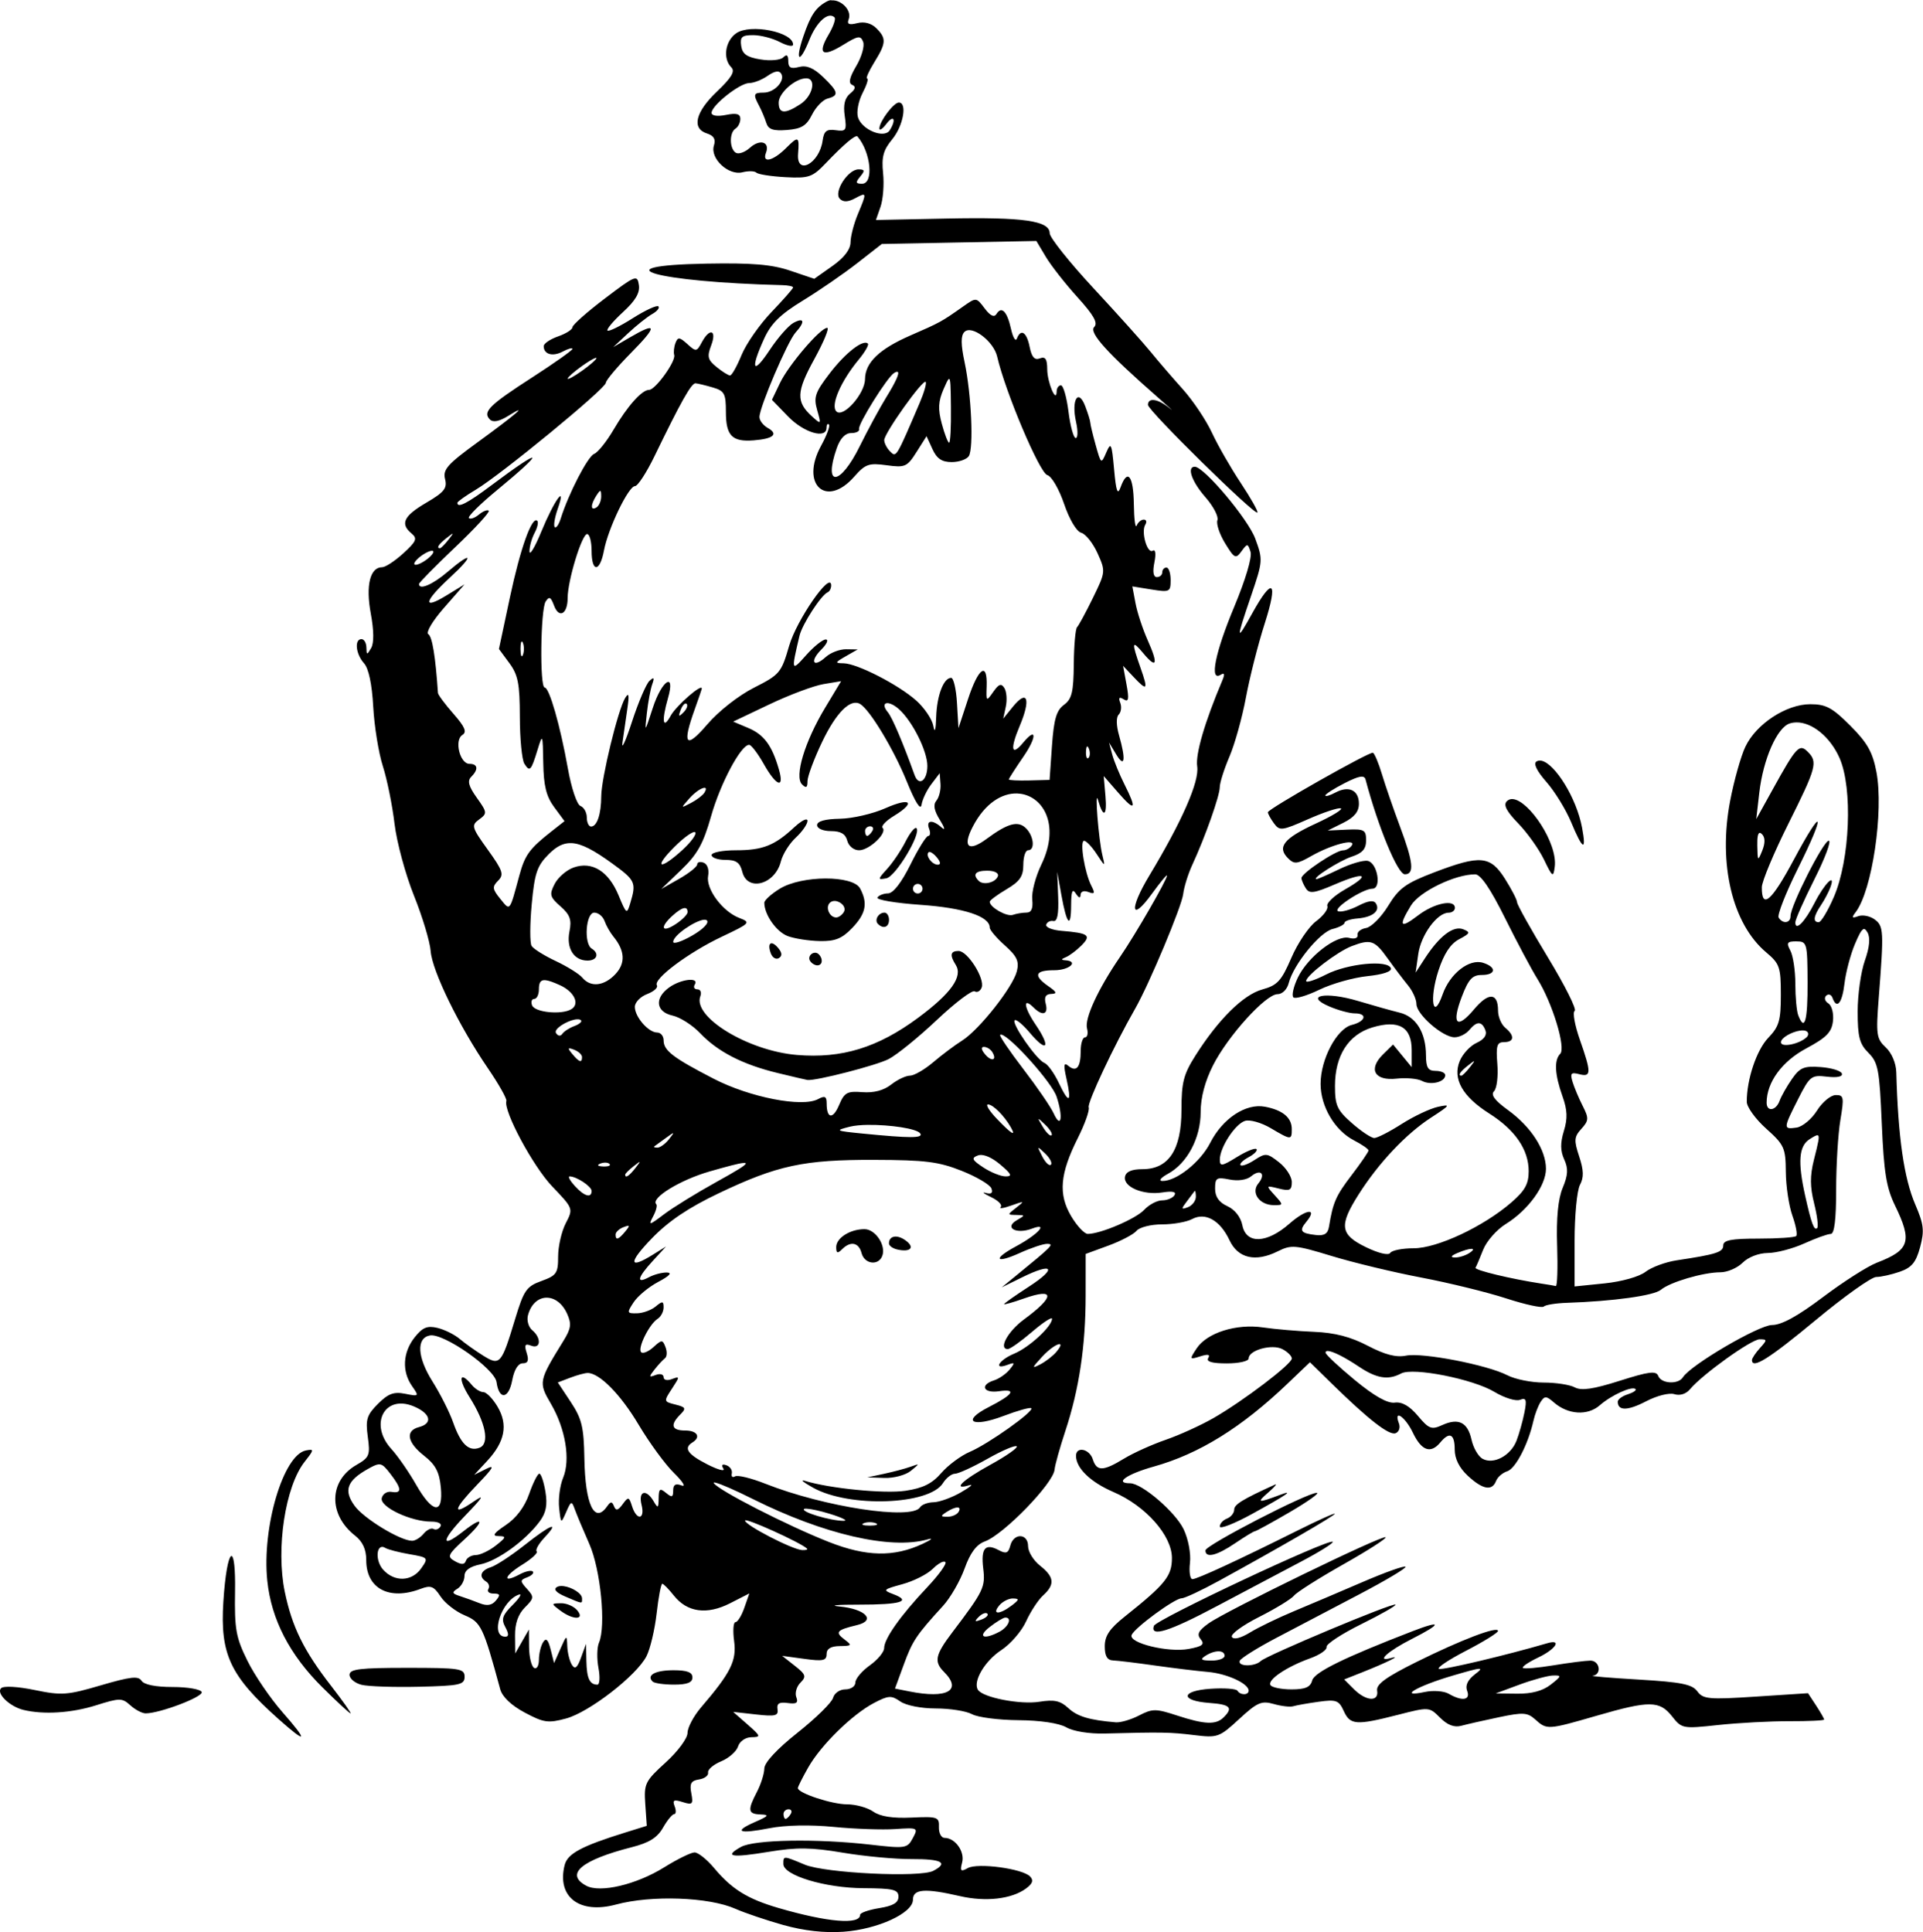 <?xml version="1.0" encoding="UTF-8" standalone="no"?>
<!-- Created with Inkscape (http://www.inkscape.org/) -->

<svg
   width="67.903mm"
   height="68.236mm"
   viewBox="0 0 67.903 68.236"
   version="1.1"
   id="svg1466"
   inkscape:version="1.2 (dc2aedaf03, 2022-05-15)"
   sodipodi:docname="Apes.svg"
   xmlns:inkscape="http://www.inkscape.org/namespaces/inkscape"
   xmlns:sodipodi="http://sodipodi.sourceforge.net/DTD/sodipodi-0.dtd"
   xmlns="http://www.w3.org/2000/svg"
   xmlns:svg="http://www.w3.org/2000/svg"
   xmlns:rdf="http://www.w3.org/1999/02/22-rdf-syntax-ns#"
   xmlns:cc="http://creativecommons.org/ns#"
   xmlns:dc="http://purl.org/dc/elements/1.1/">
  <title
     id="title1495">Apes</title>
  <sodipodi:namedview
     id="namedview1468"
     pagecolor="#ffffff"
     bordercolor="#666666"
     borderopacity="1.0"
     inkscape:showpageshadow="2"
     inkscape:pageopacity="0.0"
     inkscape:pagecheckerboard="0"
     inkscape:deskcolor="#d1d1d1"
     inkscape:document-units="mm"
     showgrid="false"
     inkscape:zoom="1.7814318"
     inkscape:cx="130.51299"
     inkscape:cy="156.33492"
     inkscape:window-width="1920"
     inkscape:window-height="991"
     inkscape:window-x="-9"
     inkscape:window-y="-9"
     inkscape:window-maximized="1"
     inkscape:current-layer="layer1" />
  <defs
     id="defs1463" />
  <g
     inkscape:label="Lager 1"
     inkscape:groupmode="layer"
     id="layer1"
     transform="translate(-44.453,-85.974)">
    <path
       id="path1382"
       style="fill:#000000;stroke-width:0.169"
       d="m 73.801,85.977 c -0.049,0.005 -0.096,0.02 -0.141,0.043 -0.403,0.215 -0.583,0.482 -0.843,1.249 -0.3,0.882 -0.129,0.974 0.214,0.116 0.257,-0.643 0.672,-1.014 0.89,-0.796 0.052,0.052 -0.043,0.325 -0.21,0.608 -0.405,0.685 -0.219,0.815 0.516,0.361 0.525,-0.324 0.615,-0.338 0.704,-0.105 0.056,0.147 -0.052,0.529 -0.242,0.85 -0.242,0.411 -0.285,0.609 -0.145,0.668 0.14,0.059 0.117,0.152 -0.073,0.308 -0.189,0.155 -0.247,0.397 -0.19,0.787 0.075,0.514 0.047,0.558 -0.32,0.506 -0.32,-0.045 -0.414,0.03 -0.461,0.367 -0.112,0.811 -0.93,1.251 -0.866,0.466 0.05,-0.621 0.013,-0.639 -0.422,-0.204 -0.46,0.46 -0.859,0.554 -0.711,0.167 0.147,-0.384 -0.213,-0.495 -0.567,-0.175 -0.175,0.158 -0.399,0.237 -0.498,0.176 -0.228,-0.141 -0.235,-0.715 -0.01,-0.854 0.093,-0.058 0.169,-0.212 0.169,-0.344 0,-0.176 -0.135,-0.213 -0.508,-0.138 -0.303,0.061 -0.508,0.031 -0.508,-0.074 0,-0.262 0.999,-1.052 1.33,-1.052 0.158,0 0.452,-0.115 0.653,-0.256 0.243,-0.17 0.402,-0.196 0.475,-0.078 0.154,0.249 -0.234,0.672 -0.617,0.672 -0.361,0 -0.381,0.056 -0.161,0.468 0.086,0.162 0.2,0.431 0.252,0.598 0.073,0.235 0.24,0.292 0.732,0.254 0.509,-0.04 0.687,-0.149 0.882,-0.54 0.135,-0.27 0.382,-0.526 0.55,-0.57 0.414,-0.108 0.386,-0.239 -0.163,-0.765 -0.332,-0.318 -0.579,-0.42 -0.846,-0.35 -0.288,0.075 -0.378,0.026 -0.378,-0.209 0,-0.212 -0.054,-0.253 -0.176,-0.132 -0.098,0.098 -0.452,0.131 -0.804,0.074 -0.483,-0.078 -0.642,-0.189 -0.683,-0.48 -0.045,-0.315 0.026,-0.379 0.424,-0.378 0.263,5.8e-4 0.687,0.11 0.943,0.244 0.256,0.134 0.466,0.174 0.466,0.089 0,-0.446 -1.512,-0.747 -2.008,-0.4 -0.392,0.274 -0.481,0.897 -0.173,1.205 0.141,0.141 0.008,0.363 -0.508,0.854 -0.763,0.725 -0.901,1.307 -0.352,1.481 0.243,0.077 0.316,0.203 0.245,0.426 -0.144,0.454 0.512,1.068 1.007,0.944 0.211,-0.053 0.433,-0.047 0.494,0.013 0.06,0.06 0.519,0.132 1.02,0.159 0.834,0.045 0.955,0.003 1.43,-0.494 0.648,-0.678 1.053,-1.018 1.119,-0.941 0.474,0.557 0.581,1.668 0.16,1.668 -0.225,0 -0.237,-0.046 -0.064,-0.254 0.172,-0.208 0.162,-0.254 -0.06,-0.254 -0.377,0 -0.891,0.81 -0.66,1.04 0.122,0.122 0.286,0.117 0.533,-0.015 0.425,-0.228 0.427,-0.219 0.103,0.557 -0.14,0.334 -0.256,0.782 -0.258,0.994 -0.002,0.252 -0.226,0.544 -0.642,0.838 l -0.639,0.451 -0.848,-0.287 c -0.65,-0.22 -1.341,-0.278 -2.956,-0.249 -3.836,0.07 -1.798,0.649 2.676,0.76 0.21,0.005 0.381,0.042 0.381,0.082 0,0.04 -0.343,0.43 -0.761,0.867 -0.419,0.437 -0.895,1.12 -1.058,1.517 -0.163,0.398 -0.346,0.724 -0.406,0.724 -0.059,3.4e-4 -0.274,-0.134 -0.476,-0.298 -0.314,-0.254 -0.342,-0.367 -0.192,-0.762 0.209,-0.549 -0.051,-0.636 -0.331,-0.111 -0.179,0.335 -0.205,0.338 -0.51,0.061 -0.277,-0.25 -0.335,-0.256 -0.419,-0.039 -0.053,0.138 -0.073,0.331 -0.045,0.426 0.064,0.219 -0.664,1.231 -0.886,1.231 -0.256,0 -0.764,0.57 -1.255,1.407 -0.246,0.42 -0.555,0.805 -0.686,0.855 -0.223,0.086 -0.904,1.402 -1.179,2.28 -0.068,0.217 -0.164,0.354 -0.212,0.305 -0.049,-0.049 -0.002,-0.339 0.105,-0.644 0.322,-0.924 -0.125,-0.302 -0.582,0.809 -0.226,0.549 -0.413,0.86 -0.415,0.691 -0.002,-0.169 0.079,-0.461 0.179,-0.649 0.101,-0.188 0.144,-0.381 0.097,-0.428 -0.186,-0.186 -0.598,0.964 -0.967,2.701 l -0.388,1.824 0.367,0.498 c 0.307,0.415 0.369,0.728 0.371,1.901 10e-4,0.772 0.074,1.516 0.16,1.653 0.192,0.303 0.238,0.253 0.469,-0.503 0.174,-0.569 0.181,-0.55 0.198,0.472 0.013,0.808 0.106,1.185 0.384,1.562 l 0.367,0.497 -0.453,0.356 c -0.787,0.619 -0.945,0.835 -1.143,1.565 -0.352,1.299 -0.318,1.258 -0.672,0.824 -0.282,-0.346 -0.292,-0.427 -0.078,-0.642 0.215,-0.215 0.169,-0.353 -0.363,-1.093 -0.572,-0.796 -0.59,-0.862 -0.305,-1.07 0.289,-0.212 0.286,-0.249 -0.084,-0.767 -0.287,-0.403 -0.339,-0.594 -0.198,-0.735 0.264,-0.264 0.238,-0.461 -0.06,-0.461 -0.338,0 -0.544,-0.839 -0.251,-1.02 0.169,-0.104 0.093,-0.284 -0.316,-0.75 -0.296,-0.337 -0.541,-0.667 -0.546,-0.734 -0.086,-1.28 -0.201,-1.989 -0.339,-2.074 -0.096,-0.059 0.147,-0.469 0.554,-0.933 l 0.725,-0.828 -0.635,0.389 c -0.861,0.528 -0.801,0.219 0.123,-0.633 0.866,-0.799 0.798,-0.954 -0.087,-0.198 -0.527,0.451 -1.01,0.656 -1.01,0.43 0,-0.047 0.573,-0.63 1.273,-1.295 0.7,-0.665 1.236,-1.247 1.19,-1.293 -0.046,-0.046 -0.202,0.014 -0.346,0.134 -0.144,0.12 -0.304,0.175 -0.355,0.125 -0.051,-0.051 0.389,-0.489 0.978,-0.974 1.766,-1.455 1.654,-1.562 -0.188,-0.18 -0.841,0.631 -1.197,0.814 -1.197,0.615 0,-0.041 0.295,-0.251 0.655,-0.466 0.883,-0.527 4.58,-3.566 4.588,-3.772 0.003,-0.09 0.404,-0.566 0.889,-1.058 0.938,-0.95 0.928,-1.11 -0.036,-0.548 l -0.593,0.346 0.532,-0.497 c 0.293,-0.273 0.673,-0.575 0.845,-0.672 0.172,-0.096 0.27,-0.218 0.218,-0.27 -0.052,-0.052 -0.461,0.136 -0.907,0.419 -0.446,0.283 -0.847,0.479 -0.89,0.436 -0.043,-0.043 0.202,-0.336 0.544,-0.65 0.443,-0.406 0.606,-0.683 0.564,-0.96 -0.056,-0.371 -0.114,-0.348 -1.202,0.477 -0.629,0.477 -1.143,0.933 -1.143,1.014 0,0.081 -0.229,0.227 -0.508,0.324 -0.279,0.097 -0.508,0.253 -0.508,0.345 0,0.291 0.318,0.38 0.674,0.19 0.188,-0.101 0.342,-0.143 0.342,-0.094 0,0.049 -0.639,0.502 -1.419,1.005 -1.523,0.982 -1.763,1.221 -1.497,1.488 0.114,0.114 0.33,0.071 0.654,-0.131 0.755,-0.47 0.265,-0.048 -1.095,0.942 -1.058,0.77 -1.226,0.959 -1.142,1.292 0.082,0.327 -0.026,0.463 -0.665,0.838 -0.799,0.468 -0.93,0.744 -0.516,1.087 0.211,0.175 0.168,0.278 -0.292,0.698 -0.297,0.271 -0.634,0.492 -0.749,0.492 -0.426,0 -0.585,0.642 -0.402,1.631 0.112,0.607 0.117,1.046 0.013,1.224 -0.147,0.252 -0.162,0.251 -0.167,-0.019 -0.003,-0.163 -0.081,-0.297 -0.174,-0.297 -0.257,0 -0.202,0.53 0.088,0.851 0.165,0.182 0.283,0.736 0.327,1.537 0.038,0.689 0.19,1.633 0.34,2.099 0.149,0.466 0.335,1.38 0.412,2.032 0.078,0.652 0.387,1.795 0.687,2.54 0.3,0.745 0.565,1.628 0.59,1.962 0.052,0.698 1.001,2.642 2.017,4.129 0.384,0.562 0.679,1.084 0.655,1.161 -0.109,0.35 0.942,2.309 1.617,3.015 0.748,0.782 0.749,0.784 0.48,1.304 -0.148,0.286 -0.269,0.814 -0.269,1.173 0,0.59 -0.056,0.672 -0.589,0.865 -0.53,0.192 -0.622,0.325 -0.931,1.346 -0.483,1.599 -0.535,1.658 -1.127,1.289 -0.268,-0.167 -0.64,-0.431 -0.826,-0.588 -0.186,-0.157 -0.542,-0.333 -0.792,-0.392 -0.36,-0.085 -0.525,-0.015 -0.805,0.34 -0.416,0.529 -0.451,1.198 -0.089,1.715 0.255,0.364 0.249,0.371 -0.242,0.273 -0.401,-0.08 -0.598,-0.007 -0.961,0.355 -0.394,0.394 -0.443,0.551 -0.359,1.164 0.089,0.652 0.057,0.731 -0.404,0.995 -0.971,0.558 -0.996,1.748 -0.051,2.491 0.275,0.217 0.4,0.488 0.4,0.87 0,1.007 0.813,1.436 1.923,1.014 0.357,-0.136 0.464,-0.095 0.701,0.268 0.154,0.236 0.537,0.535 0.851,0.666 0.579,0.242 0.657,0.405 1.256,2.612 0.073,0.268 0.392,0.571 0.867,0.824 0.672,0.358 0.827,0.38 1.46,0.208 0.817,-0.222 2.482,-1.511 2.836,-2.196 0.133,-0.257 0.294,-0.938 0.36,-1.514 0.065,-0.576 0.155,-1.047 0.199,-1.047 0.044,0 0.226,0.185 0.404,0.41 0.471,0.599 1.17,0.697 1.989,0.279 l 0.682,-0.348 -0.177,0.507 c -0.097,0.279 -0.238,0.507 -0.313,0.507 -0.075,0 -0.097,0.299 -0.048,0.665 0.094,0.699 -0.113,1.114 -1.169,2.347 -0.262,0.306 -0.476,0.711 -0.476,0.899 0,0.191 -0.342,0.653 -0.773,1.045 -0.727,0.661 -0.769,0.749 -0.719,1.47 l 0.053,0.767 -0.762,0.237 c -1.544,0.48 -2.037,0.745 -2.138,1.148 -0.282,1.125 0.519,1.743 1.811,1.395 1.26,-0.339 3.283,-0.266 4.222,0.151 0.326,0.145 1.088,0.403 1.693,0.573 v -5.2e-4 c 0.724,0.203 1.449,0.284 2.117,0.237 1.212,-0.086 2.456,-0.658 2.456,-1.131 0,-0.381 0.42,-0.413 1.656,-0.128 0.914,0.211 1.829,0.106 2.336,-0.268 0.235,-0.173 0.274,-0.292 0.142,-0.427 -0.273,-0.277 -1.851,-0.488 -2.198,-0.294 -0.247,0.138 -0.279,0.107 -0.199,-0.2 0.1,-0.382 -0.246,-0.867 -0.62,-0.867 -0.117,0 -0.206,-0.171 -0.199,-0.381 0.013,-0.358 -0.046,-0.378 -0.97,-0.336 -0.666,0.03 -1.102,-0.038 -1.35,-0.211 -0.201,-0.141 -0.618,-0.257 -0.927,-0.257 -0.534,0 -1.735,-0.397 -1.735,-0.574 0,-0.046 0.165,-0.374 0.366,-0.728 0.449,-0.791 1.554,-1.875 2.324,-2.278 0.509,-0.267 0.613,-0.273 0.927,-0.053 0.203,0.142 0.739,0.248 1.258,0.248 0.498,0 1.071,0.091 1.274,0.202 0.203,0.111 0.941,0.207 1.64,0.212 0.776,0.006 1.435,0.105 1.693,0.253 0.246,0.141 0.813,0.232 1.355,0.218 2.009,-0.053 2.315,-0.048 3.152,0.055 0.834,0.102 0.892,0.081 1.594,-0.566 0.638,-0.589 0.789,-0.655 1.219,-0.532 0.27,0.077 0.581,0.113 0.692,0.079 0.111,-0.034 0.514,-0.105 0.896,-0.158 0.62,-0.086 0.714,-0.052 0.885,0.325 0.227,0.499 0.438,0.514 1.905,0.139 1.111,-0.285 1.114,-0.284 1.498,0.099 0.261,0.261 0.501,0.352 0.749,0.285 0.201,-0.054 0.8,-0.191 1.332,-0.302 0.852,-0.179 1.005,-0.169 1.284,0.083 0.406,0.367 0.435,0.365 2.169,-0.137 1.857,-0.538 2.217,-0.535 2.656,0.022 0.344,0.437 0.376,0.443 1.633,0.307 0.705,-0.076 1.835,-0.137 2.51,-0.134 0.675,0.002 1.228,-0.024 1.228,-0.058 0,-0.035 -0.128,-0.258 -0.284,-0.497 l -0.285,-0.434 -1.842,0.12 c -1.664,0.109 -1.864,0.09 -2.066,-0.186 -0.182,-0.249 -0.566,-0.326 -2.064,-0.415 -1.012,-0.06 -1.746,-0.121 -1.629,-0.136 0.328,-0.042 0.25,-0.536 -0.085,-0.534 -0.163,5.5e-4 -0.749,0.075 -1.302,0.166 -0.553,0.091 -1.039,0.132 -1.08,0.091 -0.041,-0.041 0.203,-0.205 0.54,-0.366 0.626,-0.298 0.855,-0.662 0.317,-0.504 -1.416,0.416 -3.679,0.953 -3.819,0.906 -0.096,-0.032 0.334,-0.32 0.954,-0.641 0.62,-0.321 1.128,-0.636 1.129,-0.7 9.9e-4,-0.183 -1.302,0.313 -2.878,1.096 -1.075,0.534 -1.427,0.789 -1.39,1.011 0.068,0.406 -0.391,0.378 -0.818,-0.049 l -0.345,-0.345 0.641,-0.254 c 0.86,-0.341 1.423,-0.621 1.013,-0.503 -0.556,0.16 -0.115,-0.243 0.74,-0.676 1.06,-0.537 1.075,-0.678 0.03,-0.275 -2.434,0.94 -3.479,1.453 -3.556,1.746 -0.062,0.236 -0.242,0.313 -0.73,0.313 -0.356,0 -0.689,-0.068 -0.741,-0.151 -0.115,-0.186 0.573,-0.65 1.401,-0.946 0.34,-0.122 0.601,-0.302 0.579,-0.401 -0.022,-0.099 0.532,-0.462 1.229,-0.807 0.698,-0.345 1.241,-0.655 1.206,-0.689 -0.081,-0.081 -4.546,1.789 -4.758,1.993 -0.213,0.205 -0.815,0.2 -0.743,-0.006 0.031,-0.088 0.606,-0.45 1.278,-0.804 0.672,-0.354 1.995,-1.048 2.939,-1.543 0.944,-0.495 1.681,-0.935 1.638,-0.978 -0.043,-0.043 -0.718,0.197 -1.5,0.534 -0.781,0.337 -1.878,0.803 -2.437,1.036 -0.559,0.233 -1.258,0.571 -1.553,0.752 -0.328,0.201 -0.577,0.263 -0.641,0.159 -0.058,-0.093 0.374,-0.41 0.958,-0.705 0.584,-0.295 1.14,-0.635 1.234,-0.754 0.094,-0.12 0.877,-0.616 1.74,-1.104 0.863,-0.487 1.536,-0.918 1.496,-0.959 -0.095,-0.095 -5.62,2.593 -6.244,3.037 -0.368,0.262 -0.432,0.39 -0.286,0.566 0.15,0.181 0.064,0.251 -0.423,0.342 -0.724,0.136 -2.135,-0.21 -2.016,-0.494 0.108,-0.257 1.521,-1.294 1.764,-1.294 0.105,0 0.699,-0.278 1.32,-0.618 2.125,-1.164 4.091,-2.303 4.091,-2.368 0,-0.036 -0.59,0.229 -1.312,0.59 -2.102,1.049 -3.55,1.719 -3.716,1.719 -0.084,0 -0.124,-0.259 -0.087,-0.575 0.038,-0.326 -0.058,-0.839 -0.222,-1.184 -0.289,-0.608 -1.474,-1.627 -1.893,-1.627 -0.574,0 -0.114,-0.324 0.838,-0.59 1.599,-0.447 3.101,-1.378 4.725,-2.931 l 0.788,-0.753 0.755,0.739 c 1.313,1.286 2.043,1.855 2.27,1.768 0.12,-0.046 0.174,-0.201 0.119,-0.345 -0.202,-0.526 0.221,-0.242 0.495,0.332 0.303,0.634 0.626,0.748 0.965,0.339 0.325,-0.392 0.508,-0.303 0.508,0.247 0,0.329 0.16,0.649 0.464,0.931 0.524,0.486 0.857,0.546 0.996,0.182 0.052,-0.136 0.229,-0.29 0.394,-0.342 0.294,-0.093 0.738,-0.948 0.926,-1.781 0.052,-0.233 0.167,-0.535 0.256,-0.671 0.14,-0.215 0.2,-0.213 0.467,0.02 0.499,0.435 1.19,0.478 1.62,0.101 0.41,-0.36 1.143,-0.691 1.263,-0.572 0.041,0.041 -0.084,0.124 -0.278,0.186 -0.193,0.061 -0.351,0.178 -0.351,0.259 0,0.329 0.352,0.325 0.998,-0.012 0.383,-0.2 0.822,-0.311 1.003,-0.253 0.194,0.061 0.412,-0.007 0.549,-0.173 0.432,-0.52 2.166,-1.765 2.458,-1.765 0.273,0 0.274,0.021 0.013,0.31 -0.154,0.17 -0.281,0.361 -0.281,0.423 0,0.334 0.604,-0.046 2.254,-1.415 1.007,-0.836 1.967,-1.519 2.134,-1.519 0.167,0 0.542,-0.084 0.834,-0.186 0.419,-0.146 0.57,-0.329 0.715,-0.867 0.156,-0.581 0.131,-0.804 -0.169,-1.503 -0.401,-0.931 -0.608,-2.377 -0.672,-4.677 -0.009,-0.32 -0.162,-0.681 -0.372,-0.876 -0.328,-0.305 -0.348,-0.449 -0.248,-1.743 0.185,-2.371 0.176,-2.541 -0.145,-2.776 -0.165,-0.12 -0.425,-0.171 -0.579,-0.114 -0.222,0.083 -0.241,0.054 -0.092,-0.139 0.582,-0.758 0.998,-3.56 0.735,-4.952 -0.133,-0.701 -0.319,-1.032 -0.923,-1.637 -0.636,-0.637 -0.862,-0.758 -1.412,-0.758 -0.848,0 -1.911,0.696 -2.293,1.502 -0.159,0.335 -0.401,1.196 -0.538,1.913 -0.427,2.231 0.076,4.342 1.275,5.351 0.473,0.398 0.515,0.52 0.515,1.493 0,0.913 -0.061,1.124 -0.444,1.523 -0.412,0.43 -0.762,1.473 -0.758,2.26 8.6e-4,0.184 0.309,0.611 0.686,0.948 0.637,0.571 0.685,0.678 0.692,1.529 0.004,0.503 0.109,1.198 0.232,1.544 0.123,0.346 0.184,0.669 0.134,0.719 -0.05,0.05 -0.65,0.091 -1.333,0.091 -0.96,0 -1.242,0.055 -1.242,0.241 0,0.237 -0.242,0.314 -1.646,0.526 -0.393,0.059 -0.888,0.242 -1.101,0.407 -0.221,0.171 -0.838,0.345 -1.444,0.407 l -1.058,0.108 v -1.617 c 0,-0.889 0.085,-1.775 0.189,-1.969 0.141,-0.263 0.134,-0.517 -0.027,-1.004 -0.189,-0.572 -0.18,-0.692 0.077,-0.976 0.263,-0.29 0.268,-0.374 0.049,-0.805 -0.135,-0.265 -0.296,-0.646 -0.358,-0.848 -0.095,-0.308 -0.058,-0.353 0.233,-0.277 0.43,0.112 0.433,-0.049 0.021,-1.222 -0.179,-0.509 -0.26,-0.965 -0.181,-1.014 0.08,-0.049 -0.345,-0.898 -0.945,-1.886 -0.599,-0.988 -1.089,-1.865 -1.089,-1.948 0,-0.083 -0.191,-0.454 -0.425,-0.825 -0.52,-0.824 -0.87,-0.856 -2.513,-0.228 -0.993,0.38 -1.234,0.555 -1.612,1.175 -0.245,0.401 -0.597,0.755 -0.783,0.786 -0.186,0.031 -0.322,0.142 -0.302,0.246 0.021,0.111 -0.102,0.154 -0.297,0.103 -0.445,-0.116 -1.463,0.673 -1.813,1.407 -0.151,0.315 -0.22,0.627 -0.155,0.692 0.065,0.065 0.477,-0.056 0.915,-0.268 0.438,-0.213 1.201,-0.428 1.696,-0.48 0.552,-0.057 0.874,-0.165 0.833,-0.28 -0.108,-0.305 -1.527,-0.167 -2.289,0.222 -0.387,0.198 -0.704,0.301 -0.704,0.229 0,-0.195 1.106,-1.04 1.612,-1.232 0.67,-0.255 0.807,-0.208 1.266,0.434 0.233,0.326 0.557,0.755 0.72,0.953 0.163,0.198 0.297,0.494 0.297,0.658 0,0.365 0.928,1.175 1.347,1.175 0.168,0 0.4,-0.115 0.516,-0.254 0.269,-0.324 0.445,-0.322 0.571,0.005 0.065,0.168 -0.044,0.324 -0.309,0.445 -0.225,0.102 -0.493,0.39 -0.596,0.64 -0.26,0.627 0.092,1.254 1.039,1.854 0.917,0.581 1.394,1.277 1.395,2.036 7.2e-4,0.454 -0.131,0.691 -0.615,1.109 -0.986,0.853 -2.614,1.616 -3.445,1.616 -0.401,0 -0.774,0.074 -0.829,0.164 -0.06,0.097 -0.411,0.013 -0.857,-0.203 -0.914,-0.444 -0.958,-0.76 -0.261,-1.859 0.706,-1.113 1.672,-2.139 2.554,-2.712 0.689,-0.448 0.713,-0.485 0.254,-0.386 -0.279,0.06 -0.857,0.333 -1.285,0.606 -0.427,0.273 -0.863,0.496 -0.968,0.496 -0.105,0 -0.46,-0.236 -0.79,-0.526 -0.524,-0.46 -0.598,-0.624 -0.598,-1.313 8.7e-4,-1.073 0.474,-1.813 1.321,-2.067 0.93,-0.279 1.388,-0.016 1.388,0.797 v 0.606 l -0.329,-0.4 -0.328,-0.399 -0.356,0.35 c -0.533,0.524 -0.298,0.942 0.481,0.855 0.339,-0.038 0.744,-8.7e-4 0.9,0.082 0.31,0.164 0.817,0.037 0.817,-0.205 0,-0.083 -0.153,-0.151 -0.339,-0.151 -0.269,0 -0.339,-0.114 -0.341,-0.55 -0.004,-0.804 -0.351,-1.366 -0.931,-1.507 -0.278,-0.068 -0.938,-0.253 -1.465,-0.411 -1.15,-0.345 -1.931,-0.194 -1.011,0.196 0.313,0.133 0.713,0.241 0.889,0.241 0.463,0 0.392,0.284 -0.102,0.408 -0.532,0.134 -1.103,1.212 -1.102,2.083 7.9e-4,0.798 0.499,1.642 1.177,1.993 0.284,0.147 0.516,0.307 0.516,0.357 0,0.05 -0.269,0.442 -0.597,0.872 -0.558,0.731 -0.658,0.957 -0.8,1.823 -0.041,0.246 -0.168,0.326 -0.462,0.292 -0.538,-0.061 -0.602,-0.148 -0.342,-0.462 0.42,-0.506 0.005,-0.463 -0.593,0.062 -0.802,0.704 -1.527,0.728 -1.661,0.055 -0.058,-0.29 -0.264,-0.553 -0.529,-0.674 -0.297,-0.135 -0.434,-0.331 -0.434,-0.621 0,-0.379 0.052,-0.412 0.507,-0.321 0.304,0.061 0.612,0.015 0.766,-0.113 0.335,-0.278 0.532,-0.082 0.254,0.253 -0.273,0.329 0.042,0.766 0.551,0.766 0.338,0 0.338,-0.007 0.026,-0.351 -0.315,-0.348 -0.314,-0.35 0.143,-0.236 0.389,0.098 0.461,0.062 0.461,-0.229 0,-0.19 -0.202,-0.504 -0.45,-0.698 -0.42,-0.33 -0.476,-0.335 -0.861,-0.083 -0.227,0.148 -0.45,0.232 -0.497,0.186 -0.046,-0.046 0.081,-0.173 0.283,-0.282 0.202,-0.108 0.327,-0.237 0.278,-0.287 -0.05,-0.05 -0.361,0.077 -0.692,0.282 -0.528,0.326 -0.602,0.337 -0.602,0.088 0,-0.426 0.539,-1.255 0.889,-1.366 0.169,-0.054 0.576,0.061 0.904,0.254 0.728,0.43 0.747,0.43 0.747,0.034 0,-0.403 -0.322,-0.671 -0.948,-0.788 -0.675,-0.127 -1.491,0.412 -1.931,1.275 -0.348,0.682 -1.199,1.359 -1.693,1.347 -0.141,-0.003 -0.054,-0.115 0.196,-0.251 0.684,-0.371 1.159,-1.265 1.159,-2.18 0,-0.514 0.153,-1.092 0.438,-1.654 0.525,-1.036 1.862,-2.512 2.276,-2.512 0.169,0 0.339,-0.168 0.395,-0.391 0.163,-0.647 1.092,-1.796 1.546,-1.909 0.234,-0.059 0.425,-0.158 0.425,-0.221 0,-0.063 0.206,-0.131 0.458,-0.152 0.536,-0.044 0.813,-0.269 0.652,-0.529 -0.078,-0.127 -0.271,-0.102 -0.623,0.08 -0.28,0.145 -0.6,0.233 -0.71,0.195 -0.226,-0.078 0.863,-0.796 1.208,-0.798 0.335,-9.4e-4 0.178,-0.917 -0.168,-0.982 -0.156,-0.03 -0.609,0.103 -1.006,0.295 -0.397,0.192 -0.756,0.349 -0.797,0.349 -0.214,0 0.802,-0.65 1.24,-0.793 0.378,-0.124 0.508,-0.271 0.508,-0.576 0,-0.37 -0.066,-0.406 -0.677,-0.378 l -0.677,0.031 0.55,-0.273 c 0.387,-0.193 0.55,-0.392 0.55,-0.672 0,-0.481 -0.356,-0.65 -0.833,-0.394 -0.194,0.103 -0.352,0.149 -0.352,0.101 0,-0.048 0.306,-0.244 0.681,-0.435 0.509,-0.26 0.695,-0.292 0.738,-0.13 0.446,1.683 1.136,3.349 1.388,3.349 0.344,0 0.301,-0.426 -0.172,-1.689 -0.227,-0.608 -0.513,-1.436 -0.635,-1.841 -0.122,-0.405 -0.267,-0.748 -0.321,-0.762 -0.139,-0.036 -3.706,1.985 -3.708,2.101 -8.8e-4,0.052 0.095,0.227 0.213,0.389 0.202,0.276 0.276,0.267 1.206,-0.144 0.545,-0.241 1.065,-0.414 1.155,-0.383 0.09,0.03 -0.306,0.272 -0.882,0.537 -1.129,0.521 -1.376,0.83 -0.983,1.223 0.221,0.221 0.318,0.212 0.827,-0.078 0.698,-0.398 1.586,-0.631 1.428,-0.375 -0.06,0.097 -0.201,0.176 -0.314,0.176 -0.253,0 -1.47,0.813 -1.466,0.98 10e-4,0.067 0.071,0.229 0.154,0.36 0.127,0.201 0.292,0.178 1.03,-0.139 1.079,-0.464 1.293,-0.354 0.352,0.182 -0.381,0.217 -0.66,0.48 -0.621,0.584 0.039,0.104 -0.139,0.345 -0.395,0.535 -0.257,0.19 -0.651,0.772 -0.875,1.293 -0.353,0.819 -0.493,0.971 -1.026,1.118 -0.669,0.184 -1.55,1.055 -2.36,2.332 -0.421,0.663 -0.495,0.951 -0.495,1.922 0,1.409 -0.451,2.093 -1.38,2.093 -0.377,0 -0.58,0.088 -0.614,0.266 -0.069,0.36 0.645,0.661 1.316,0.556 0.363,-0.057 0.507,-0.025 0.431,0.097 -0.062,0.1 -0.257,0.182 -0.435,0.182 -0.177,0 -0.462,0.15 -0.634,0.334 -0.298,0.32 -1.541,0.851 -1.992,0.851 -0.119,0 -0.384,-0.284 -0.589,-0.631 -0.457,-0.774 -0.394,-1.497 0.241,-2.761 0.246,-0.49 0.418,-0.975 0.381,-1.078 -0.057,-0.161 0.896,-2.185 1.642,-3.489 0.491,-0.857 1.643,-3.608 1.694,-4.043 0.029,-0.247 0.175,-0.715 0.325,-1.039 0.452,-0.978 0.967,-2.435 0.967,-2.735 4e-5,-0.155 0.154,-0.641 0.342,-1.08 0.188,-0.439 0.45,-1.378 0.582,-2.088 0.132,-0.71 0.43,-1.886 0.664,-2.614 0.483,-1.506 0.283,-1.669 -0.441,-0.359 -0.574,1.037 -0.579,0.96 -0.041,-0.617 0.417,-1.224 0.421,-1.277 0.148,-2.019 -0.254,-0.691 -1.81,-2.54 -2.137,-2.54 -0.29,0 -0.106,0.527 0.377,1.077 0.28,0.319 0.47,0.684 0.423,0.81 -0.048,0.126 0.074,0.493 0.271,0.815 0.33,0.54 0.376,0.562 0.578,0.285 0.21,-0.287 0.225,-0.285 0.321,0.019 0.06,0.188 -0.179,0.989 -0.578,1.945 -0.673,1.61 -0.88,2.645 -0.481,2.398 0.14,-0.087 0.158,-0.028 0.061,0.202 -0.62,1.466 -0.951,2.598 -0.886,3.033 0.08,0.533 -0.534,1.933 -1.691,3.855 -0.719,1.194 -0.654,1.67 0.088,0.646 0.296,-0.408 0.537,-0.7 0.537,-0.648 0,0.149 -1.109,2.071 -1.656,2.87 -0.775,1.132 -1.26,2.179 -1.168,2.527 0.046,0.175 0.014,0.317 -0.07,0.317 -0.084,0 -0.153,0.216 -0.153,0.48 0,0.58 -0.151,0.763 -0.434,0.528 -0.166,-0.138 -0.18,-0.04 -0.067,0.462 0.191,0.847 0.088,0.899 -0.273,0.137 -0.162,-0.342 -0.391,-0.659 -0.508,-0.704 -0.273,-0.105 -1.167,-1.388 -1.05,-1.506 0.049,-0.049 0.292,0.152 0.54,0.448 0.604,0.718 0.748,0.514 0.203,-0.288 -0.424,-0.624 -0.466,-1.003 -0.068,-0.604 0.308,0.308 0.521,0.238 0.422,-0.138 -0.062,-0.236 -0.003,-0.342 0.192,-0.348 0.222,-0.007 0.2,-0.065 -0.101,-0.274 -0.542,-0.378 -0.472,-0.563 0.212,-0.563 0.537,0 0.883,-0.32 0.381,-0.352 -0.148,-0.009 -0.142,-0.041 0.021,-0.106 0.128,-0.051 0.378,-0.237 0.554,-0.414 0.363,-0.363 0.258,-0.44 -0.703,-0.519 -0.326,-0.027 -0.568,-0.125 -0.539,-0.218 0.029,-0.093 0.144,-0.151 0.254,-0.129 0.137,0.028 0.19,-0.24 0.168,-0.846 l -0.033,-0.887 0.148,0.821 c 0.188,1.047 0.34,1.202 0.343,0.35 0.002,-0.491 0.045,-0.597 0.166,-0.409 0.104,0.161 0.165,0.178 0.167,0.048 0.002,-0.12 0.117,-0.162 0.276,-0.101 0.223,0.086 0.243,0.046 0.107,-0.217 -0.238,-0.46 -0.422,-1.592 -0.258,-1.592 0.076,0 0.275,0.209 0.443,0.466 0.304,0.463 0.305,0.463 0.203,0.042 -0.134,-0.548 -0.28,-2.394 -0.154,-1.948 0.183,0.649 0.325,0.579 0.263,-0.131 l -0.062,-0.715 0.517,0.593 c 0.596,0.684 0.663,0.589 0.213,-0.303 -0.174,-0.346 -0.368,-0.819 -0.43,-1.052 l -0.113,-0.423 0.255,0.423 c 0.3,0.498 0.346,0.189 0.1,-0.671 -0.101,-0.352 -0.107,-0.646 -0.013,-0.739 0.085,-0.085 0.109,-0.272 0.054,-0.415 -0.071,-0.184 -0.035,-0.221 0.121,-0.124 0.175,0.108 0.196,-0.002 0.1,-0.523 l -0.121,-0.659 0.359,0.381 c 0.499,0.53 0.536,0.483 0.254,-0.318 -0.322,-0.912 -0.305,-0.994 0.102,-0.505 0.473,0.568 0.534,0.389 0.157,-0.454 -0.177,-0.395 -0.372,-0.986 -0.433,-1.313 l -0.112,-0.596 0.676,0.109 c 0.643,0.103 0.676,0.086 0.676,-0.334 0,-0.243 -0.067,-0.441 -0.148,-0.441 -0.082,0 -0.148,0.076 -0.148,0.169 0,0.093 -0.086,0.169 -0.191,0.169 -0.122,0 -0.154,-0.185 -0.087,-0.516 0.062,-0.31 0.039,-0.477 -0.058,-0.417 -0.195,0.12 -0.419,-0.667 -0.263,-0.92 0.061,-0.098 0.037,-0.179 -0.054,-0.179 -0.091,0 -0.204,0.096 -0.251,0.212 -0.047,0.116 -0.092,-0.227 -0.099,-0.762 -0.014,-1 -0.224,-1.267 -0.467,-0.593 -0.107,0.296 -0.159,0.153 -0.23,-0.635 -0.083,-0.913 -0.111,-0.973 -0.275,-0.593 -0.181,0.418 -0.186,0.415 -0.373,-0.254 -0.104,-0.373 -0.19,-0.729 -0.191,-0.793 -5.2e-4,-0.064 -0.081,-0.328 -0.18,-0.587 -0.246,-0.646 -0.498,-0.218 -0.325,0.551 0.071,0.317 0.067,0.575 -0.01,0.575 -0.077,0 -0.192,-0.419 -0.256,-0.931 -0.064,-0.512 -0.184,-0.931 -0.266,-0.931 -0.082,0 -0.151,0.096 -0.152,0.212 -0.006,0.451 -0.331,-0.311 -0.333,-0.78 -0.002,-0.364 -0.067,-0.459 -0.261,-0.384 -0.186,0.071 -0.288,-0.042 -0.36,-0.405 -0.105,-0.525 -0.309,-0.657 -0.452,-0.293 -0.046,0.116 -0.138,-0.037 -0.206,-0.342 -0.137,-0.619 -0.333,-0.82 -0.514,-0.527 -0.081,0.131 -0.217,0.067 -0.417,-0.198 -0.296,-0.393 -0.297,-0.393 -0.762,-0.065 -0.769,0.542 -0.804,0.561 -1.857,1.02 -1.101,0.48 -1.599,0.959 -1.605,1.542 -0.005,0.516 -0.769,1.379 -1.011,1.142 -0.215,-0.211 0.149,-1.058 0.788,-1.831 0.221,-0.268 0.367,-0.521 0.325,-0.564 -0.165,-0.165 -0.8,0.33 -1.357,1.06 -0.509,0.666 -0.565,0.833 -0.435,1.288 0.146,0.509 0.141,0.515 -0.179,0.225 -0.573,-0.518 -0.559,-0.867 0.079,-2.028 0.333,-0.607 0.538,-1.103 0.454,-1.103 -0.242,0 -1.363,1.312 -1.67,1.956 l -0.28,0.587 0.573,0.591 c 0.557,0.574 1.353,0.806 1.353,0.394 0,-0.109 0.039,-0.159 0.086,-0.112 0.047,0.047 -0.079,0.387 -0.281,0.755 -0.743,1.357 0.183,2.214 1.173,1.086 0.391,-0.446 0.517,-0.49 1.142,-0.404 0.654,0.09 0.727,0.058 1.058,-0.465 l 0.355,-0.561 0.209,0.457 c 0.154,0.338 0.332,0.458 0.679,0.458 0.259,0 0.531,-0.096 0.604,-0.212 0.175,-0.28 0.09,-2.185 -0.148,-3.308 -0.136,-0.64 -0.138,-0.946 -0.007,-1.077 0.257,-0.257 1.031,0.327 1.156,0.871 0.286,1.247 1.5,4.115 1.772,4.186 0.15,0.039 0.413,0.492 0.591,1.015 0.187,0.55 0.44,0.976 0.605,1.02 0.156,0.041 0.415,0.366 0.576,0.722 0.288,0.64 0.286,0.661 -0.162,1.578 -0.25,0.511 -0.502,0.976 -0.56,1.035 -0.058,0.058 -0.11,0.643 -0.116,1.301 -0.009,0.991 -0.068,1.237 -0.348,1.442 -0.265,0.194 -0.356,0.505 -0.423,1.448 l -0.084,1.203 -0.72,0.019 c -0.396,0.01 -0.72,-0.006 -0.72,-0.036 7e-5,-0.03 0.232,-0.392 0.516,-0.805 0.478,-0.694 0.472,-1.074 -0.008,-0.496 -0.417,0.503 -0.472,0.238 -0.123,-0.589 0.401,-0.95 0.273,-1.313 -0.241,-0.679 l -0.341,0.421 0.091,-0.425 c 0.05,-0.234 0.028,-0.528 -0.05,-0.653 -0.11,-0.178 -0.195,-0.149 -0.394,0.134 -0.246,0.351 -0.252,0.345 -0.233,-0.195 0.032,-0.887 -0.29,-0.667 -0.657,0.449 l -0.338,1.028 -0.052,-0.889 c -0.028,-0.489 -0.121,-0.889 -0.206,-0.889 -0.266,0 -0.504,0.625 -0.528,1.386 -0.015,0.473 -0.051,0.581 -0.102,0.307 -0.043,-0.233 -0.314,-0.633 -0.6,-0.889 -0.629,-0.561 -2.086,-1.31 -2.568,-1.318 -0.317,-0.005 -0.31,-0.027 0.076,-0.248 l 0.423,-0.242 -0.41,-0.006 c -0.226,-0.003 -0.549,0.12 -0.72,0.275 -0.441,0.399 -0.579,0.159 -0.153,-0.267 0.194,-0.194 0.263,-0.353 0.153,-0.353 -0.11,0 -0.419,0.248 -0.688,0.55 -0.529,0.596 -0.535,0.578 -0.238,-0.681 0.095,-0.404 0.764,-1.438 0.992,-1.534 0.073,-0.031 0.13,-0.146 0.126,-0.254 -0.018,-0.505 -1.221,1.234 -1.484,2.145 -0.274,0.948 -0.33,1.016 -1.241,1.477 -0.548,0.278 -1.25,0.829 -1.65,1.296 -0.763,0.89 -0.896,0.725 -0.439,-0.543 0.134,-0.373 0.245,-0.698 0.246,-0.723 0.011,-0.193 -0.909,0.61 -1.099,0.96 -0.278,0.511 -0.327,0.19 -0.096,-0.618 0.274,-0.954 -0.216,-0.644 -0.535,0.34 -0.289,0.889 -0.289,0.889 -0.21,0.184 0.043,-0.388 0.128,-0.845 0.189,-1.016 0.085,-0.239 0.062,-0.268 -0.098,-0.12 -0.114,0.105 -0.391,0.753 -0.615,1.44 -0.224,0.686 -0.376,1.019 -0.337,0.74 0.039,-0.279 0.116,-0.813 0.171,-1.185 0.075,-0.508 0.055,-0.606 -0.076,-0.391 -0.252,0.41 -0.841,2.832 -0.844,3.467 -0.003,0.636 -0.149,1.072 -0.359,1.072 -0.083,0 -0.151,-0.144 -0.151,-0.32 0,-0.176 -0.101,-0.359 -0.224,-0.406 -0.126,-0.048 -0.322,-0.633 -0.446,-1.331 -0.269,-1.508 -0.655,-2.854 -0.819,-2.854 -0.178,-8e-4 -0.146,-2.753 0.035,-3.034 0.125,-0.193 0.182,-0.166 0.295,0.138 0.176,0.475 0.482,0.309 0.482,-0.262 0,-0.613 0.502,-2.26 0.689,-2.26 0.086,0 0.157,0.267 0.157,0.593 0,0.772 0.292,0.764 0.437,-0.012 0.146,-0.778 0.866,-2.274 1.095,-2.274 0.097,0 0.407,-0.476 0.689,-1.058 0.934,-1.927 1.303,-2.582 1.447,-2.573 0.078,0.005 0.352,0.071 0.608,0.146 0.414,0.121 0.466,0.216 0.466,0.859 0,0.848 0.217,1.071 0.985,1.01 0.696,-0.055 0.882,-0.22 0.495,-0.437 -0.162,-0.091 -0.295,-0.265 -0.295,-0.387 0,-0.345 0.995,-2.674 1.274,-2.983 0.346,-0.382 0.312,-0.548 -0.07,-0.344 -0.176,0.094 -0.557,0.529 -0.846,0.966 -0.589,0.889 -0.689,0.687 -0.196,-0.398 0.246,-0.543 0.572,-0.865 1.374,-1.355 0.578,-0.354 1.44,-0.948 1.917,-1.32 l 0.867,-0.677 2.729,-0.053 2.729,-0.053 0.335,0.561 c 0.184,0.309 0.687,0.95 1.116,1.424 0.579,0.639 0.732,0.912 0.591,1.054 -0.195,0.195 0.458,0.917 2.249,2.486 0.425,0.373 0.611,0.544 0.412,0.381 -0.405,-0.333 -0.763,-0.388 -0.763,-0.117 0,0.199 3.765,3.901 3.865,3.801 0.035,-0.035 -0.229,-0.502 -0.585,-1.04 -0.357,-0.537 -0.816,-1.338 -1.021,-1.78 -0.205,-0.442 -0.667,-1.132 -1.027,-1.533 -0.36,-0.401 -0.872,-0.995 -1.137,-1.321 -0.265,-0.326 -1.175,-1.34 -2.022,-2.253 -0.847,-0.913 -1.541,-1.784 -1.542,-1.936 -0.003,-0.442 -0.926,-0.574 -3.633,-0.519 l -2.503,0.051 0.163,-0.468 c 0.09,-0.258 0.131,-0.791 0.09,-1.185 -0.058,-0.57 0.007,-0.815 0.321,-1.195 0.392,-0.475 0.541,-1.3 0.235,-1.3 -0.183,0 -0.687,0.672 -0.687,0.917 0,0.09 0.112,0.016 0.249,-0.165 0.26,-0.343 0.357,-0.151 0.116,0.228 -0.194,0.306 -0.98,-0.012 -1.12,-0.454 -0.059,-0.187 0.012,-0.572 0.159,-0.856 0.147,-0.284 0.221,-0.516 0.164,-0.516 -0.057,0 0.056,-0.257 0.25,-0.571 0.425,-0.688 0.435,-0.847 0.074,-1.208 -0.176,-0.176 -0.423,-0.242 -0.673,-0.179 -0.291,0.073 -0.371,0.038 -0.304,-0.135 0.106,-0.277 -0.173,-0.598 -0.47,-0.66 -0.05,-0.01 -0.1,-0.013 -0.148,-0.008 z m -0.882,2.762 c 0.373,0 0.235,0.626 -0.201,0.912 -0.551,0.361 -0.768,0.345 -0.768,-0.055 0,-0.339 0.586,-0.856 0.969,-0.856 z m -7.444,9.878 c 0.026,-0.008 0.04,-0.008 0.04,0.004 0,0.047 -0.229,0.248 -0.508,0.446 -0.279,0.199 -0.508,0.324 -0.508,0.277 0,-0.047 0.229,-0.247 0.508,-0.446 0.21,-0.149 0.39,-0.257 0.468,-0.282 z m 10.631,0.49 c 0.022,-0.006 0.038,-0.005 0.049,0.003 0.064,0.049 -0.073,0.353 -0.404,0.889 -0.23,0.373 -0.653,1.153 -0.94,1.735 -0.694,1.408 -1.297,1.458 -0.812,0.068 0.121,-0.346 0.299,-0.533 0.508,-0.533 0.177,0 0.303,-0.064 0.28,-0.143 -0.048,-0.162 0.993,-1.829 1.237,-1.98 0.033,-0.021 0.061,-0.034 0.083,-0.04 z m 1.853,0.251 c 0.061,-0.027 0.065,0.26 0.073,1.023 0.008,0.675 -0.021,1.228 -0.064,1.228 -0.043,0 -0.159,-0.301 -0.258,-0.669 -0.141,-0.522 -0.127,-0.791 0.064,-1.228 0.091,-0.208 0.148,-0.338 0.185,-0.354 z m -0.82,0.102 c 0.041,0.041 -0.052,0.37 -0.206,0.731 -0.84,1.963 -0.83,1.947 -1.047,1.729 -0.116,-0.116 -0.21,-0.297 -0.21,-0.403 0,-0.243 1.363,-2.158 1.464,-2.057 z M 65.651,103.312 c 0.024,0.005 0.03,0.069 0.031,0.191 0.001,0.157 -0.074,0.333 -0.167,0.391 -0.214,0.132 -0.214,-0.092 0,-0.423 0.071,-0.109 0.112,-0.163 0.136,-0.159 z m -5.216,1.513 c 0.009,0.009 -0.043,0.078 -0.148,0.212 -0.128,0.163 -0.261,0.297 -0.296,0.297 -0.139,0 -0.05,-0.14 0.232,-0.361 0.134,-0.105 0.203,-0.157 0.212,-0.148 z m -0.704,0.602 c 0.017,0.005 0.026,0.016 0.026,0.034 0,0.071 -0.152,0.225 -0.338,0.341 -0.186,0.116 -0.338,0.153 -0.338,0.082 0,-0.071 0.152,-0.225 0.338,-0.342 0.093,-0.058 0.178,-0.096 0.239,-0.111 0.031,-0.007 0.056,-0.009 0.073,-0.004 z m 3.153,3.202 c 0.01,0.004 0.021,0.019 0.033,0.049 0.047,0.116 0.047,0.307 0,0.423 -0.047,0.116 -0.085,0.021 -0.085,-0.211 0,-0.175 0.022,-0.272 0.052,-0.26 z m 11.269,1.401 -0.569,0.946 c -0.715,1.188 -1.087,2.423 -0.812,2.698 0.146,0.146 0.194,0.118 0.194,-0.112 0,-0.168 0.232,-0.792 0.516,-1.386 0.498,-1.043 1.007,-1.548 1.348,-1.337 0.348,0.215 1.186,1.608 1.639,2.725 0.303,0.747 0.492,1.046 0.525,0.83 0.028,-0.186 0.184,-0.513 0.346,-0.726 l 0.295,-0.388 0.028,0.38 c 0.016,0.209 -0.049,0.474 -0.144,0.588 -0.121,0.146 -0.083,0.351 0.124,0.685 0.172,0.276 0.198,0.388 0.062,0.266 -0.32,-0.289 -0.562,-0.266 -0.444,0.042 0.054,0.14 0.04,0.254 -0.03,0.254 -0.07,0 -0.354,0.456 -0.63,1.013 -0.315,0.636 -0.609,1.014 -0.789,1.016 -0.157,0.002 -0.326,0.068 -0.376,0.147 -0.049,0.08 0.638,0.196 1.527,0.258 1.532,0.108 2.438,0.406 2.438,0.804 0,0.084 0.24,0.367 0.534,0.629 0.429,0.383 0.512,0.562 0.424,0.913 -0.141,0.561 -1.333,2.071 -1.934,2.448 -0.255,0.16 -0.714,0.505 -1.02,0.765 -0.306,0.26 -0.675,0.473 -0.82,0.473 -0.145,0 -0.444,0.142 -0.665,0.316 -0.262,0.206 -0.613,0.298 -1.014,0.267 v 5.2e-4 c -0.538,-0.043 -0.638,0.012 -0.822,0.449 -0.218,0.519 -0.441,0.494 -0.441,-0.05 0,-0.252 -0.062,-0.283 -0.305,-0.153 -0.559,0.299 -2.407,-0.062 -3.679,-0.718 -1.442,-0.744 -1.773,-0.998 -1.773,-1.357 0,-0.153 -0.103,-0.278 -0.228,-0.278 -0.308,0 -0.788,-0.552 -0.788,-0.906 0,-0.158 0.195,-0.361 0.434,-0.452 0.238,-0.091 0.393,-0.23 0.344,-0.31 -0.136,-0.221 1.121,-1.161 2.297,-1.717 1.003,-0.475 1.029,-0.502 0.618,-0.659 -0.597,-0.227 -1.193,-1.029 -1.105,-1.489 0.041,-0.216 -0.025,-0.414 -0.157,-0.464 -0.126,-0.048 -0.229,-0.022 -0.229,0.059 0,0.081 -0.286,0.31 -0.635,0.509 l -0.635,0.361 0.708,-0.679 c 0.569,-0.546 0.777,-0.919 1.053,-1.894 0.328,-1.158 1.053,-2.519 1.343,-2.519 0.075,0 0.307,0.305 0.517,0.677 0.443,0.788 0.736,0.893 0.535,0.193 -0.242,-0.845 -0.526,-1.23 -1.078,-1.463 l -0.537,-0.227 1.286,-0.612 c 0.707,-0.337 1.565,-0.657 1.906,-0.713 z m 1.675,0.778 v 5.2e-4 c 0.095,0.016 0.229,0.084 0.372,0.213 0.476,0.43 0.999,1.478 0.999,2 0,0.522 -0.302,0.739 -0.451,0.324 -0.409,-1.138 -0.788,-2.031 -0.942,-2.216 -0.151,-0.182 -0.148,-0.295 -0.059,-0.319 0.022,-0.006 0.05,-0.007 0.082,-0.002 z m -7.175,0.011 c 0.017,-0.004 0.033,-8e-5 0.046,0.013 0.052,0.052 -3.5e-5,0.189 -0.116,0.304 -0.167,0.166 -0.186,0.147 -0.095,-0.095 0.048,-0.125 0.113,-0.21 0.164,-0.222 z m 39.229,0.667 c 0.55,-0.009 1.193,0.503 1.526,1.256 0.473,1.069 0.37,3.594 -0.201,4.911 -0.212,0.489 -0.452,0.889 -0.534,0.889 -0.211,0 -0.184,-0.211 0.077,-0.597 0.124,-0.184 0.276,-0.471 0.337,-0.639 0.194,-0.533 -0.21,-0.132 -0.563,0.559 -0.342,0.671 -0.677,1.009 -0.677,0.683 0,-0.101 0.306,-0.791 0.68,-1.534 0.374,-0.743 0.599,-1.351 0.501,-1.351 -0.188,0 -1.35,2.292 -1.35,2.662 0,0.254 -0.274,0.289 -0.42,0.054 -0.055,-0.09 0.248,-0.863 0.673,-1.718 1.015,-2.04 0.908,-2.284 -0.141,-0.321 -0.782,1.463 -1.133,1.765 -1.125,0.964 0.002,-0.204 0.421,-1.206 0.931,-2.228 1,-2.002 1.051,-2.192 0.69,-2.553 -0.295,-0.295 -0.402,-0.181 -1.228,1.312 l -0.59,1.066 0.107,-0.931 c 0.137,-1.186 0.628,-2.306 1.075,-2.447 0.074,-0.023 0.15,-0.035 0.229,-0.036 z m -25.048,0.854 c 0.018,-0.018 0.042,0.006 0.069,0.074 0.049,0.122 0.043,0.268 -0.013,0.325 -0.056,0.056 -0.096,-0.044 -0.089,-0.222 0.004,-0.099 0.016,-0.158 0.034,-0.176 z m 15.961,0.495 c -0.03,0.004 -0.059,0.014 -0.086,0.03 -0.119,0.073 0.008,0.335 0.351,0.726 0.295,0.336 0.689,0.977 0.875,1.426 0.405,0.975 0.543,1.043 0.383,0.188 -0.199,-1.06 -0.956,-2.257 -1.427,-2.364 -0.034,-0.008 -0.066,-0.01 -0.096,-0.006 z m -29.464,0.96 c 0.058,0.001 0.068,0.054 -0.005,0.173 -0.057,0.093 -0.271,0.256 -0.475,0.363 -0.369,0.194 -0.369,0.192 -0.049,-0.168 0.162,-0.182 0.342,-0.31 0.457,-0.352 0.029,-0.011 0.053,-0.016 0.073,-0.015 z m 11.042,0.202 c 0.881,0.03 1.545,1.076 0.851,2.51 -0.204,0.42 -0.349,0.974 -0.322,1.23 0.034,0.322 -0.029,0.466 -0.204,0.466 -0.139,0 -0.354,0.036 -0.479,0.08 -0.213,0.076 -0.818,-0.267 -0.818,-0.463 0,-0.05 0.267,-0.249 0.593,-0.441 0.47,-0.277 0.593,-0.456 0.593,-0.864 0,-0.283 0.076,-0.514 0.169,-0.514 0.251,0 0.205,-0.496 -0.072,-0.774 -0.281,-0.281 -0.641,-0.184 -1.399,0.376 -0.636,0.47 -0.853,0.279 -0.486,-0.429 0.439,-0.849 1.046,-1.196 1.575,-1.178 z m 17.5,0.198 c -0.082,-0.007 -0.154,0.016 -0.213,0.075 -0.129,0.129 -0.012,0.355 0.403,0.783 0.321,0.331 0.73,0.906 0.91,1.277 0.301,0.626 0.33,0.645 0.38,0.252 0.106,-0.831 -0.908,-2.339 -1.479,-2.387 z m -21.407,0.112 c -0.043,-0.011 -0.115,-0.006 -0.214,0.017 -0.132,0.031 -0.311,0.093 -0.534,0.192 -0.442,0.197 -1.166,0.365 -1.609,0.372 -0.523,0.009 -0.804,0.088 -0.804,0.225 -7e-5,0.12 0.21,0.211 0.488,0.211 0.346,0 0.515,0.099 0.577,0.339 0.05,0.192 0.231,0.338 0.417,0.338 0.362,0 1.008,-0.614 0.832,-0.791 -0.061,-0.061 0.117,-0.25 0.396,-0.42 0.448,-0.272 0.58,-0.451 0.451,-0.484 z m -3.536,0.608 c -0.071,-0.009 -0.237,0.093 -0.429,0.272 -0.695,0.648 -1.116,0.814 -2.063,0.814 -0.472,0 -0.858,0.076 -0.858,0.17 0,0.093 0.22,0.17 0.489,0.17 0.381,0 0.513,0.094 0.596,0.423 0.179,0.713 1.157,0.449 1.362,-0.368 0.064,-0.254 0.301,-0.634 0.528,-0.843 0.226,-0.21 0.411,-0.476 0.411,-0.591 0,-0.029 -0.013,-0.044 -0.037,-0.046 z m 2.248,0.24 c 0.099,0 0.133,0.076 0.075,0.169 -0.058,0.093 -0.138,0.17 -0.179,0.17 -0.041,0 -0.075,-0.076 -0.075,-0.17 0,-0.093 0.081,-0.169 0.179,-0.169 z m 1.636,0.065 c -0.053,-0.053 -0.225,0.158 -0.383,0.469 -0.157,0.311 -0.449,0.746 -0.648,0.965 -0.343,0.379 -0.345,0.396 -0.033,0.338 0.332,-0.062 1.247,-1.589 1.063,-1.773 z m -7.812,0.146 c 0.06,0.06 -0.144,0.343 -0.455,0.627 -0.803,0.733 -1.034,0.642 -0.281,-0.11 0.345,-0.345 0.676,-0.577 0.736,-0.517 z m 37.59,0.022 c 0.021,-10e-4 0.048,0.013 0.077,0.043 0.116,0.116 0.119,0.313 0.01,0.584 -0.154,0.385 -0.164,0.374 -0.174,-0.175 -0.006,-0.301 0.022,-0.448 0.086,-0.453 z m -41.955,0.361 c 0.355,0.017 0.786,0.249 1.429,0.715 0.826,0.599 0.861,0.676 0.644,1.401 -0.122,0.408 -0.137,0.398 -0.415,-0.273 -0.352,-0.85 -0.935,-1.212 -1.584,-0.983 -0.252,0.088 -0.555,0.35 -0.673,0.581 -0.193,0.376 -0.171,0.46 0.206,0.792 0.338,0.298 0.4,0.473 0.317,0.888 -0.118,0.59 0.153,1.027 0.637,1.027 0.34,0 0.428,-0.251 0.149,-0.423 -0.285,-0.176 -0.208,-1.27 0.09,-1.27 0.143,0 0.307,0.133 0.364,0.296 0.058,0.163 0.199,0.411 0.313,0.55 0.407,0.497 0.432,0.937 0.073,1.322 -0.397,0.426 -0.878,0.48 -1.167,0.132 -0.109,-0.132 -0.532,-0.396 -0.939,-0.588 -0.407,-0.191 -0.793,-0.433 -0.857,-0.536 -0.064,-0.104 -0.062,-0.767 0.004,-1.475 0.103,-1.103 0.189,-1.355 0.604,-1.769 0.222,-0.222 0.427,-0.351 0.657,-0.381 0.048,-0.006 0.097,-0.008 0.148,-0.006 z m 12.653,0.312 v 5.2e-4 c 0.06,0.012 0.156,0.084 0.244,0.191 0.134,0.161 0.146,0.258 0.034,0.258 -0.205,0 -0.443,-0.321 -0.326,-0.439 0.011,-0.011 0.027,-0.014 0.047,-0.01 z m 2.033,0.662 c 0.243,0 0.403,0.082 0.367,0.19 -0.076,0.228 -0.511,0.336 -0.679,0.168 -0.228,-0.228 -0.115,-0.359 0.312,-0.359 z m 17.216,0.127 c 0.196,5.6e-4 0.539,0.502 1.057,1.545 0.422,0.849 0.939,1.821 1.15,2.159 0.527,0.847 1.007,2.429 0.8,2.636 -0.221,0.221 -0.194,0.73 0.08,1.499 0.173,0.484 0.185,0.784 0.049,1.226 -0.129,0.421 -0.126,0.702 0.012,1.004 0.148,0.325 0.136,0.55 -0.053,1.003 -0.164,0.392 -0.228,1.06 -0.197,2.038 h 5.16e-4 c 0.026,0.8 0.005,1.444 -0.047,1.431 -0.051,-0.013 -0.283,-0.052 -0.516,-0.087 -1.071,-0.164 -2.37,-0.477 -2.32,-0.56 0.031,-0.05 0.153,-0.338 0.271,-0.638 0.119,-0.3 0.477,-0.707 0.797,-0.905 0.789,-0.488 1.421,-1.356 1.42,-1.952 -8.6e-4,-0.668 -0.528,-1.483 -1.339,-2.071 -0.473,-0.342 -0.62,-0.542 -0.495,-0.667 0.098,-0.098 0.151,-0.528 0.117,-0.956 -0.052,-0.652 -0.014,-0.778 0.236,-0.778 0.364,0 0.384,-0.226 0.043,-0.508 -0.14,-0.116 -0.254,-0.387 -0.254,-0.603 0,-0.639 -0.334,-0.659 -0.844,-0.051 -0.613,0.731 -0.808,0.533 -0.436,-0.443 0.235,-0.616 0.372,-0.766 0.702,-0.766 0.505,0 0.537,-0.275 0.05,-0.43 -0.488,-0.155 -1.172,0.379 -1.43,1.117 -0.339,0.966 -0.477,0.17 -0.147,-0.841 0.196,-0.599 0.425,-0.947 0.73,-1.108 0.392,-0.207 0.409,-0.249 0.142,-0.353 -0.345,-0.135 -0.836,0.239 -1.347,1.024 l -0.33,0.508 0.094,-0.659 c 0.096,-0.677 0.669,-1.457 1.068,-1.457 0.123,0 0.224,-0.076 0.224,-0.17 0,-0.318 -0.729,-0.17 -1.296,0.263 -0.639,0.487 -0.707,0.394 -0.255,-0.347 0.3,-0.492 1.558,-1.103 2.264,-1.101 z m -22.935,0.148 c -0.579,0.002 -1.224,0.122 -1.612,0.359 -0.303,0.185 -0.55,0.409 -0.55,0.499 0,0.42 0.43,1.03 0.829,1.177 v 5.2e-4 c 0.243,0.089 0.751,0.168 1.129,0.175 0.543,0.011 0.784,-0.087 1.143,-0.461 0.487,-0.508 0.56,-0.875 0.28,-1.399 -0.126,-0.235 -0.639,-0.352 -1.218,-0.35 z m 3.256,0.191 c 0.093,0 0.169,0.076 0.169,0.17 0,0.093 -0.076,0.169 -0.169,0.169 -0.093,0 -0.169,-0.076 -0.169,-0.169 0,-0.093 0.076,-0.17 0.169,-0.17 z m -2.926,0.603 c 0.202,0.009 0.422,0.217 0.313,0.394 -0.064,0.104 -0.184,0.189 -0.266,0.189 -0.235,0 -0.392,-0.353 -0.229,-0.516 0.05,-0.05 0.115,-0.07 0.182,-0.067 z m -5.281,0.252 c 0.052,0.009 0.079,0.055 0.079,0.141 0,0.082 -0.19,0.275 -0.423,0.427 -0.491,0.321 -0.569,0.116 -0.114,-0.297 0.172,-0.155 0.306,-0.245 0.397,-0.267 0.023,-0.006 0.043,-0.007 0.06,-0.004 z m 7.032,0.16 c -0.214,0 -0.366,0.264 -0.231,0.399 0.191,0.191 0.391,0.116 0.391,-0.146 0,-0.14 -0.072,-0.254 -0.16,-0.254 z m -6.368,0.251 c 0.044,-0.003 0.077,0.004 0.098,0.025 0.085,0.085 -0.137,0.313 -0.521,0.534 -0.368,0.212 -0.67,0.312 -0.67,0.222 0,-0.233 0.787,-0.762 1.093,-0.781 z m 40.922,0.337 c 0.023,-0.013 0.045,-0.012 0.067,5.2e-4 0.029,0.017 0.059,0.056 0.091,0.113 0.104,0.185 0.072,0.521 -0.095,0.995 -0.139,0.394 -0.253,1.202 -0.253,1.795 0,0.894 0.065,1.145 0.381,1.46 0.343,0.342 0.39,0.593 0.471,2.498 0.073,1.719 0.161,2.263 0.466,2.89 0.618,1.271 0.522,1.577 -0.64,2.023 -0.326,0.125 -1.181,0.671 -1.901,1.213 -0.894,0.674 -1.463,0.987 -1.798,0.987 -0.467,0 -2.883,1.416 -3.149,1.846 -0.163,0.263 -0.766,0.231 -0.872,-0.047 -0.073,-0.189 -0.327,-0.157 -1.359,0.171 -0.935,0.297 -1.353,0.358 -1.587,0.233 -0.175,-0.094 -0.67,-0.17 -1.1,-0.17 -0.43,0 -1.005,-0.116 -1.279,-0.257 -0.711,-0.368 -2.995,-0.81 -3.579,-0.694 -0.35,0.07 -0.746,-0.032 -1.352,-0.349 -0.605,-0.316 -1.164,-0.462 -1.897,-0.492 -0.572,-0.024 -1.382,-0.093 -1.801,-0.155 -0.947,-0.139 -1.981,0.188 -2.346,0.742 -0.258,0.391 -0.254,0.4 0.13,0.279 0.272,-0.086 0.359,-0.067 0.28,0.061 -0.078,0.127 0.135,0.188 0.656,0.188 0.425,0 0.772,-0.078 0.772,-0.174 0,-0.296 0.831,-0.523 1.196,-0.328 0.18,0.096 0.328,0.244 0.328,0.329 0,0.196 -1.701,1.49 -2.76,2.1 -0.447,0.257 -1.209,0.604 -1.693,0.771 -0.484,0.167 -1.147,0.466 -1.473,0.665 -0.738,0.45 -0.964,0.455 -1.101,0.024 -0.118,-0.371 -0.593,-0.469 -0.593,-0.122 0,0.434 0.513,0.929 1.322,1.277 1.136,0.489 2.064,1.536 2.064,2.33 0,0.639 -0.231,0.926 -1.668,2.071 -0.532,0.424 -0.703,0.678 -0.703,1.047 0,0.347 0.086,0.492 0.297,0.5 0.163,0.006 0.83,0.087 1.482,0.18 0.652,0.092 1.49,0.194 1.863,0.226 0.669,0.057 1.439,0.41 1.439,0.66 0,0.166 -0.295,0.168 -0.397,0.002 -0.043,-0.07 -0.471,-0.1 -0.95,-0.068 -1.054,0.072 -1.08,0.424 -0.037,0.501 0.736,0.054 0.846,0.165 0.503,0.507 -0.272,0.272 -0.672,0.256 -1.652,-0.065 -0.745,-0.244 -0.865,-0.244 -1.336,0 -0.285,0.147 -0.655,0.256 -0.822,0.242 -0.932,-0.078 -1.357,-0.205 -1.676,-0.502 -0.281,-0.261 -0.497,-0.308 -1.023,-0.224 -0.678,0.108 -2.002,-0.15 -2.171,-0.424 -0.183,-0.296 0.245,-1.021 0.827,-1.401 0.325,-0.213 0.72,-0.67 0.876,-1.016 0.157,-0.346 0.427,-0.758 0.6,-0.915 0.424,-0.384 0.397,-0.652 -0.108,-1.05 -0.233,-0.183 -0.423,-0.493 -0.423,-0.689 0,-0.457 -0.509,-0.475 -0.627,-0.022 -0.071,0.271 -0.149,0.302 -0.411,0.162 -0.475,-0.254 -0.633,-0.067 -0.546,0.647 0.08,0.661 0.013,0.8 -1.083,2.246 -0.616,0.812 -0.664,1.045 -0.296,1.413 0.649,0.649 0.105,0.951 -1.228,0.684 l -0.508,-0.101 0.312,-0.852 c 0.305,-0.835 0.44,-1.036 1.387,-2.072 0.258,-0.283 0.599,-0.875 0.758,-1.315 0.201,-0.559 0.418,-0.849 0.716,-0.958 0.667,-0.244 2.423,-2.054 2.462,-2.537 0.012,-0.152 0.185,-0.772 0.385,-1.377 0.483,-1.465 0.711,-2.987 0.712,-4.77 l 0.001,-1.468 0.804,-0.295 c 0.442,-0.162 0.889,-0.397 0.992,-0.522 0.103,-0.125 0.509,-0.227 0.9,-0.227 0.392,0 0.869,-0.084 1.061,-0.187 0.47,-0.252 0.992,0.043 1.322,0.747 0.301,0.641 0.919,0.783 1.705,0.391 0.478,-0.238 0.616,-0.226 1.903,0.166 0.763,0.233 2.188,0.576 3.166,0.762 0.978,0.186 2.326,0.517 2.996,0.735 0.67,0.218 1.266,0.348 1.326,0.288 0.06,-0.06 0.426,-0.119 0.814,-0.132 1.635,-0.054 3.077,-0.254 3.322,-0.46 0.323,-0.272 1.501,-0.618 2.102,-0.618 0.245,0 0.599,-0.152 0.785,-0.338 0.197,-0.197 0.568,-0.341 0.889,-0.343 0.303,-0.002 0.882,-0.154 1.288,-0.338 0.406,-0.184 0.825,-0.335 0.932,-0.335 0.131,5e-5 0.193,-0.506 0.193,-1.566 0,-0.862 0.067,-1.966 0.149,-2.455 0.136,-0.811 0.121,-0.889 -0.169,-0.883 -0.175,0.004 -0.472,0.251 -0.659,0.55 -0.188,0.299 -0.512,0.568 -0.72,0.598 -0.474,0.068 -0.473,0.036 0.056,-1.008 0.413,-0.814 0.465,-0.855 1.019,-0.79 0.36,0.042 0.562,-4.7e-4 0.526,-0.11 -0.032,-0.098 -0.368,-0.201 -0.747,-0.229 -0.592,-0.044 -0.735,0.015 -1.018,0.423 -0.181,0.261 -0.377,0.608 -0.436,0.771 -0.127,0.351 -0.456,0.397 -0.456,0.063 0,-0.716 0.538,-1.455 1.394,-1.914 0.719,-0.385 0.903,-0.573 0.948,-0.967 0.031,-0.275 -0.041,-0.549 -0.164,-0.626 -0.121,-0.075 -0.155,-0.197 -0.075,-0.272 0.08,-0.075 0.179,-0.041 0.221,0.075 0.152,0.424 0.344,0.195 0.426,-0.508 0.046,-0.396 0.213,-1.025 0.371,-1.397 0.133,-0.314 0.216,-0.473 0.287,-0.512 z m -2.353,0.428 c 0.373,0 0.388,0.054 0.394,1.439 0.006,1.371 -0.103,1.759 -0.329,1.172 -0.057,-0.147 -0.103,-0.647 -0.103,-1.112 0,-0.464 -0.079,-0.991 -0.175,-1.172 -0.15,-0.28 -0.118,-0.328 0.213,-0.328 z m -36.18,0.067 c -0.019,-10e-4 -0.035,0.003 -0.048,0.013 -0.052,0.038 -0.055,0.16 0.016,0.347 0.057,0.15 0.185,0.223 0.283,0.162 0.123,-0.076 0.115,-0.187 -0.023,-0.354 -0.092,-0.111 -0.172,-0.164 -0.228,-0.167 z m 6.596,0.271 c -0.29,0 -0.32,0.145 -0.1,0.492 0.259,0.41 -0.165,1.006 -1.329,1.868 -1.425,1.055 -2.696,1.444 -4.281,1.312 -1.722,-0.144 -3.69,-1.342 -3.409,-2.074 0.051,-0.134 0.004,-0.243 -0.104,-0.243 -0.109,0 -0.15,-0.076 -0.092,-0.17 0.164,-0.266 -0.477,-0.198 -0.894,0.095 -0.539,0.378 -0.486,0.871 0.108,1.001 0.266,0.059 0.704,0.338 0.974,0.622 0.622,0.655 1.502,1.107 2.735,1.406 0.535,0.13 1.01,0.241 1.056,0.247 0.29,0.038 2.431,-0.513 2.868,-0.739 0.289,-0.15 1.055,-0.771 1.701,-1.381 0.646,-0.61 1.247,-1.065 1.334,-1.011 0.087,0.054 0.198,-0.006 0.247,-0.133 0.121,-0.314 -0.495,-1.291 -0.813,-1.291 z m -5.067,0.062 c -0.136,-3.6e-4 -0.265,0.148 -0.178,0.288 0.054,0.087 0.169,0.158 0.257,0.158 0.182,0 0.212,-0.229 0.051,-0.39 -0.039,-0.039 -0.085,-0.056 -0.13,-0.056 z m -9.505,0.972 c 0.113,0.014 0.274,0.074 0.497,0.175 0.502,0.229 0.708,0.658 0.405,0.845 -0.339,0.21 -1.294,0.118 -1.391,-0.134 -0.048,-0.125 -0.013,-0.227 0.077,-0.227 0.09,0 0.164,-0.152 0.164,-0.338 0,-0.194 0.038,-0.298 0.149,-0.32 0.028,-0.006 0.06,-0.006 0.098,-0.001 z m 1.149,1.378 c 0.038,0.004 0.07,0.015 0.09,0.036 0.047,0.047 -0.059,0.139 -0.235,0.204 -0.176,0.065 -0.368,0.189 -0.426,0.276 -0.062,0.092 -0.154,0.08 -0.222,-0.03 -0.088,-0.142 0.36,-0.416 0.659,-0.475 0.05,-0.01 0.095,-0.013 0.134,-0.01 z m 43.265,0.394 v 5.2e-4 c 0.039,0.003 0.073,0.012 0.099,0.028 0.078,0.046 0.078,0.143 0,0.215 -0.264,0.245 -0.904,0.369 -0.904,0.175 0,-0.161 0.39,-0.371 0.674,-0.412 0.047,-0.007 0.092,-0.009 0.131,-0.006 z m -28.329,0.149 c 0.318,0.065 1.782,1.686 1.948,2.191 0.24,0.728 0.16,1.168 -0.106,0.584 -0.102,-0.223 -0.582,-0.924 -1.067,-1.556 -0.485,-0.633 -0.855,-1.177 -0.822,-1.21 0.01,-0.01 0.026,-0.013 0.048,-0.008 z m -0.616,0.433 c 0.099,0 0.23,0.081 0.291,0.18 0.182,0.295 -0.025,0.357 -0.257,0.077 -0.134,-0.161 -0.146,-0.258 -0.034,-0.258 z m -14.605,0.055 v 5.1e-4 c 0.031,0.007 0.075,0.022 0.133,0.044 0.153,0.059 0.278,0.175 0.278,0.258 0,0.218 -0.098,0.187 -0.342,-0.106 -0.089,-0.108 -0.132,-0.168 -0.122,-0.19 0.005,-0.011 0.022,-0.013 0.053,-0.006 z m 31.908,0.453 c 0.009,0.009 -0.042,0.078 -0.148,0.212 -0.128,0.163 -0.261,0.296 -0.297,0.296 -0.139,0 -0.05,-0.139 0.233,-0.36 0.134,-0.105 0.203,-0.157 0.212,-0.148 z m -17.161,1.524 c 0.174,0 0.574,0.401 0.804,0.805 0.197,0.347 0.025,0.243 -0.492,-0.297 -0.268,-0.279 -0.408,-0.508 -0.312,-0.508 z m 1.789,0.518 c 0.011,-0.011 0.084,0.058 0.23,0.198 0.168,0.161 0.269,0.329 0.224,0.373 -0.045,0.044 -0.182,-0.087 -0.305,-0.292 -0.107,-0.178 -0.159,-0.268 -0.149,-0.279 z m -6.027,0.204 c 0.756,-0.01 1.737,0.128 1.848,0.306 0.102,0.166 -0.364,0.166 -2.039,0 -0.962,-0.095 -0.986,-0.108 -0.449,-0.243 0.161,-0.04 0.388,-0.06 0.64,-0.064 z m -6.883,0.295 c 0.014,0.007 -0.038,0.075 -0.145,0.212 -0.128,0.163 -0.312,0.296 -0.409,0.296 -0.097,0 -0.145,-0.021 -0.106,-0.047 0.039,-0.026 0.223,-0.16 0.409,-0.297 0.156,-0.115 0.236,-0.17 0.251,-0.164 z m 40.42,0.074 h 5.1e-4 c 0.075,0.026 0.017,0.255 -0.137,0.867 -0.141,0.561 -0.139,0.951 0.008,1.535 h -5.1e-4 c 0.108,0.43 0.158,0.823 0.109,0.871 -0.108,0.108 -0.205,-0.154 -0.426,-1.146 -0.266,-1.195 -0.221,-1.754 0.161,-1.993 0.148,-0.093 0.241,-0.15 0.286,-0.135 z m -27.515,0.447 c 0.013,-0.013 0.088,0.055 0.234,0.195 0.168,0.161 0.259,0.339 0.203,0.395 -0.057,0.057 -0.194,-0.074 -0.306,-0.292 -0.097,-0.189 -0.144,-0.285 -0.131,-0.298 z m -1.992,0.248 c 0.173,0.018 0.399,0.134 0.634,0.332 0.403,0.339 0.442,0.425 0.195,0.423 -0.17,-6.1e-4 -0.524,-0.143 -0.787,-0.316 -0.4,-0.264 -0.431,-0.332 -0.195,-0.423 0.044,-0.017 0.095,-0.022 0.153,-0.016 z m -3.798,0.171 h 5.16e-4 c 1.788,0.005 2.265,0.065 3.074,0.387 0.527,0.209 0.999,0.489 1.05,0.62 0.062,0.163 -2.54e-4,0.214 -0.196,0.161 -0.158,-0.043 -0.076,0.022 0.182,0.146 0.258,0.123 0.412,0.281 0.342,0.351 -0.07,0.07 0.1,0.046 0.377,-0.053 0.467,-0.167 0.48,-0.162 0.176,0.074 -0.325,0.252 -0.325,0.255 0,0.26 0.318,0.005 0.318,0.011 0.012,0.189 -0.452,0.263 -0.011,0.503 0.54,0.294 0.609,-0.232 0.217,0.205 -0.559,0.623 -0.838,0.451 -0.743,0.632 0.125,0.239 0.396,-0.18 0.834,-0.327 0.974,-0.325 0.254,0.002 0.183,0.074 -1.101,1.123 l -0.508,0.415 0.732,-0.36 c 1.088,-0.535 1.237,-0.32 0.23,0.333 -0.483,0.313 -0.877,0.591 -0.877,0.618 0,0.027 0.317,-0.063 0.704,-0.2 1.097,-0.387 1.097,-0.067 -0.001,0.74 -0.571,0.42 -0.913,1.047 -0.572,1.047 0.081,0 0.465,-0.273 0.854,-0.606 0.389,-0.333 0.708,-0.542 0.708,-0.464 0,0.268 -0.807,1.012 -1.335,1.231 -0.544,0.226 -0.76,0.592 -0.232,0.394 0.257,-0.096 0.266,-0.074 0.069,0.168 -0.125,0.154 -0.372,0.325 -0.55,0.382 -0.515,0.164 -0.377,0.465 0.176,0.384 0.642,-0.094 0.505,0.117 -0.361,0.559 -0.986,0.503 -0.593,0.738 0.524,0.313 0.497,-0.189 0.936,-0.311 0.976,-0.272 0.108,0.108 -1.522,1.266 -2.169,1.54 -0.313,0.133 -0.765,0.468 -1.006,0.746 -0.326,0.377 -0.649,0.537 -1.265,0.629 -0.741,0.111 -2.682,-0.081 -3.556,-0.351 -0.181,-0.056 -0.049,0.054 0.293,0.244 1.281,0.712 4.101,0.611 4.586,-0.164 0.114,-0.182 0.304,-0.331 0.423,-0.331 0.119,0 0.637,-0.238 1.152,-0.529 0.515,-0.291 0.977,-0.488 1.027,-0.438 0.05,0.05 -0.372,0.345 -0.937,0.655 -0.985,0.541 -1.36,0.907 -0.736,0.718 0.163,-0.049 0.03,0.064 -0.296,0.252 -0.326,0.188 -0.76,0.345 -0.964,0.349 -0.204,0.004 -0.418,0.083 -0.475,0.176 l -5.17e-4,5.2e-4 c -0.287,0.465 -3.387,-0.007 -5.474,-0.833 -0.496,-0.196 -0.974,-0.312 -1.062,-0.257 -0.089,0.055 -0.14,0.008 -0.115,-0.103 0.026,-0.112 -0.059,-0.242 -0.189,-0.289 -0.151,-0.055 -0.19,-0.013 -0.109,0.118 0.069,0.112 -0.187,0.044 -0.569,-0.151 -0.695,-0.354 -0.844,-0.574 -0.526,-0.771 0.312,-0.193 0.174,-0.423 -0.254,-0.423 -0.479,0 -0.54,-0.197 -0.175,-0.563 0.219,-0.219 0.199,-0.262 -0.171,-0.354 -0.414,-0.104 -0.416,-0.111 -0.122,-0.559 0.283,-0.431 0.283,-0.448 0.002,-0.341 -0.169,0.065 -0.296,0.035 -0.296,-0.069 0,-0.1 -0.125,-0.134 -0.278,-0.075 -0.244,0.093 -0.249,0.07 -0.042,-0.193 0.13,-0.165 0.295,-0.344 0.368,-0.398 0.073,-0.054 0.082,-0.229 0.021,-0.389 -0.105,-0.274 -0.13,-0.274 -0.43,-0.002 -0.175,0.159 -0.369,0.238 -0.431,0.177 -0.136,-0.136 0.284,-0.989 0.58,-1.178 0.117,-0.074 0.212,-0.256 0.212,-0.402 0,-0.229 -0.04,-0.233 -0.28,-0.034 -0.154,0.128 -0.45,0.236 -0.658,0.24 -0.359,0.007 -0.365,-0.014 -0.118,-0.39 0.143,-0.219 0.534,-0.543 0.87,-0.72 0.393,-0.208 0.501,-0.325 0.302,-0.33 -0.169,-0.004 -0.455,0.071 -0.635,0.168 -0.462,0.247 -0.406,0.014 0.138,-0.579 l 0.466,-0.507 -0.46,0.286 c -0.859,0.536 -0.875,0.289 -0.037,-0.577 0.589,-0.608 1.286,-1.078 2.36,-1.59 2.074,-0.988 3,-1.187 5.503,-1.18 z m -8.298,0.077 c 0.009,0.009 -0.042,0.078 -0.147,0.212 -0.221,0.282 -0.361,0.372 -0.361,0.233 0,-0.035 0.134,-0.169 0.297,-0.297 0.134,-0.105 0.203,-0.157 0.211,-0.148 z m -1.199,0.021 c 0.059,0.002 0.11,0.018 0.138,0.046 0.056,0.056 -0.044,0.096 -0.222,0.089 -0.197,-0.008 -0.237,-0.048 -0.102,-0.102 0.061,-0.025 0.128,-0.035 0.187,-0.033 z m 4.849,0.013 v 5.2e-4 c 0.057,-0.006 0.089,-0.003 0.098,0.01 0.034,0.052 -0.319,0.263 -1.038,0.661 -0.698,0.386 -1.53,0.899 -1.848,1.14 -0.524,0.397 -0.56,0.404 -0.387,0.08 0.106,-0.197 0.157,-0.393 0.114,-0.436 -0.211,-0.211 0.843,-0.859 1.883,-1.157 0.618,-0.177 1.008,-0.281 1.179,-0.299 z m -6.12,0.473 c 0.242,0 0.777,0.354 0.777,0.514 0,0.266 -0.264,0.188 -0.593,-0.175 -0.169,-0.186 -0.252,-0.339 -0.184,-0.339 z m 22.084,0.515 v 5.1e-4 c 0.017,0.015 0.029,0.091 0.029,0.2 10e-6,0.145 -0.125,0.312 -0.278,0.371 -0.242,0.093 -0.248,0.068 -0.048,-0.194 0.127,-0.165 0.252,-0.332 0.278,-0.371 0.007,-0.01 0.013,-0.012 0.019,-0.007 z m -20.049,1.233 c 0.031,-0.007 0.048,-0.005 0.053,0.006 0.009,0.022 -0.033,0.082 -0.122,0.19 -0.244,0.294 -0.342,0.325 -0.342,0.107 0,-0.083 0.125,-0.199 0.278,-0.258 0.058,-0.022 0.102,-0.038 0.133,-0.044 z m 8.377,0.115 c -0.508,0 -0.999,0.311 -0.999,0.633 0,0.219 0.046,0.237 0.204,0.079 0.303,-0.303 0.593,-0.246 0.692,0.135 0.102,0.389 0.594,0.456 0.731,0.098 0.141,-0.368 -0.242,-0.945 -0.628,-0.945 z m 1.046,0.267 c -0.11,0.019 -0.182,0.1 -0.182,0.238 0,0.081 0.133,0.177 0.296,0.214 0.465,0.106 0.632,-0.072 0.297,-0.317 -0.153,-0.112 -0.301,-0.155 -0.411,-0.136 z m 20.386,0.429 c 0.086,0 0.076,0.05 -0.079,0.15 -0.14,0.09 -0.368,0.16 -0.508,0.155 -0.167,-0.006 -0.139,-0.059 0.085,-0.155 0.233,-0.1 0.416,-0.15 0.502,-0.15 z m -32.681,1.725 h 5.17e-4 c 0.275,-0.013 0.568,0.172 0.745,0.561 0.166,0.365 0.145,0.524 -0.134,0.975 -0.868,1.405 -0.878,1.455 -0.436,2.209 0.517,0.883 0.697,1.975 0.431,2.617 -0.112,0.269 -0.174,0.746 -0.14,1.06 0.063,0.568 0.064,0.569 0.249,0.147 0.176,-0.401 0.193,-0.405 0.309,-0.085 0.068,0.186 0.296,0.732 0.509,1.213 0.399,0.904 0.594,2.899 0.34,3.487 -0.071,0.164 -0.079,0.564 -0.018,0.889 0.061,0.325 0.044,0.592 -0.038,0.592 -0.272,0 -0.375,-0.22 -0.388,-0.833 l -0.013,-0.607 -0.177,0.485 c -0.132,0.364 -0.213,0.427 -0.322,0.254 -0.08,-0.127 -0.154,-0.421 -0.163,-0.654 -0.016,-0.414 -0.021,-0.412 -0.241,0.085 l -0.225,0.508 -0.122,-0.482 c -0.089,-0.352 -0.161,-0.42 -0.267,-0.254 -0.079,0.125 -0.146,0.404 -0.147,0.619 -10e-4,0.217 -0.078,0.344 -0.172,0.286 -0.093,-0.058 -0.172,-0.386 -0.175,-0.73 l -0.006,-0.625 -0.242,0.423 -0.242,0.424 -0.006,-0.635 c -0.004,-0.423 0.111,-0.753 0.346,-0.988 0.327,-0.327 0.333,-0.374 0.078,-0.656 -0.254,-0.281 -0.253,-0.312 0.011,-0.413 0.157,-0.06 0.243,-0.152 0.191,-0.204 -0.052,-0.052 -0.26,-0.006 -0.462,0.102 -0.628,0.336 -0.559,0.059 0.085,-0.338 0.336,-0.208 0.568,-0.421 0.515,-0.473 -0.052,-0.052 0.072,-0.272 0.275,-0.488 0.562,-0.599 0.229,-0.471 -0.712,0.273 -0.464,0.366 -0.995,0.714 -1.18,0.773 -0.366,0.116 -0.439,0.341 -0.165,0.51 0.095,0.059 0.129,0.177 0.075,0.264 -0.053,0.087 0.03,0.158 0.187,0.158 0.229,0 0.245,0.048 0.082,0.244 -0.142,0.172 -0.313,0.201 -0.571,0.098 -0.202,-0.08 -0.518,-0.195 -0.702,-0.254 -0.277,-0.089 -0.292,-0.133 -0.086,-0.26 0.136,-0.084 0.248,-0.286 0.249,-0.449 9.9e-4,-0.199 0.186,-0.334 0.565,-0.412 0.603,-0.124 1.591,-0.841 2.091,-1.518 0.226,-0.306 0.278,-0.579 0.201,-1.049 -0.058,-0.349 -0.155,-0.635 -0.215,-0.635 -0.06,0 -0.222,0.321 -0.359,0.714 -0.16,0.459 -0.454,0.852 -0.824,1.1 -0.436,0.293 -0.498,0.388 -0.254,0.391 0.282,0.003 0.269,0.044 -0.102,0.335 -0.233,0.182 -0.55,0.333 -0.705,0.335 -0.155,0.002 -0.312,0.092 -0.348,0.2 -0.047,0.141 -0.154,0.147 -0.383,0.019 -0.293,-0.164 -0.265,-0.225 0.348,-0.789 0.707,-0.649 0.671,-0.841 -0.051,-0.273 -0.818,0.644 -0.792,0.335 0.045,-0.535 0.665,-0.692 0.726,-0.795 0.29,-0.497 -0.759,0.52 -0.689,0.256 0.169,-0.634 0.547,-0.567 0.618,-0.696 0.297,-0.535 l -0.423,0.211 0.453,-0.487 c 0.632,-0.679 0.749,-1.28 0.373,-1.917 -0.168,-0.285 -0.395,-0.518 -0.503,-0.518 -0.108,0 -0.291,-0.115 -0.407,-0.254 -0.438,-0.527 -0.495,-0.226 -0.082,0.428 0.575,0.91 0.721,1.649 0.354,1.79 -0.378,0.145 -0.662,-0.128 -0.931,-0.895 -0.124,-0.355 -0.452,-1.005 -0.728,-1.443 -0.539,-0.856 -0.579,-1.535 -0.095,-1.627 0.483,-0.092 2.289,1.171 2.355,1.648 0.089,0.641 0.428,0.602 0.553,-0.064 0.07,-0.375 0.209,-0.6 0.37,-0.6 0.187,0 0.226,-0.1 0.142,-0.364 -0.092,-0.29 -0.059,-0.343 0.158,-0.259 0.341,0.131 0.368,-0.272 0.037,-0.547 -0.13,-0.108 -0.198,-0.343 -0.151,-0.523 0.105,-0.402 0.361,-0.612 0.636,-0.625 z m 18.147,1.641 c 0.048,0.013 0.024,0.096 -0.116,0.265 -0.12,0.145 -0.377,0.345 -0.571,0.446 -0.315,0.163 -0.308,0.135 0.058,-0.263 0.271,-0.295 0.549,-0.469 0.629,-0.448 z m 9.466,0.241 c 0.169,0.007 0.582,0.21 1.091,0.551 0.629,0.421 1.037,0.487 1.496,0.242 0.418,-0.223 2.537,0.196 3.292,0.651 0.35,0.211 0.756,0.337 0.902,0.281 0.22,-0.085 0.248,-0.007 0.158,0.448 -0.06,0.303 -0.185,0.75 -0.279,0.994 -0.204,0.531 -0.815,0.855 -1.203,0.638 -0.15,-0.084 -0.323,-0.386 -0.386,-0.671 -0.136,-0.617 -0.459,-0.779 -1.035,-0.517 -0.377,0.172 -0.469,0.137 -0.858,-0.326 -0.293,-0.349 -0.561,-0.502 -0.818,-0.468 -0.256,0.034 -0.722,-0.23 -1.408,-0.795 -0.564,-0.465 -1.03,-0.9 -1.035,-0.967 -0.003,-0.044 0.026,-0.064 0.082,-0.061 z m -26.141,0.776 c 0.42,0 1.166,0.757 1.803,1.829 0.379,0.637 0.941,1.406 1.25,1.707 0.308,0.302 0.428,0.498 0.265,0.436 -0.212,-0.081 -0.297,-0.029 -0.297,0.18 0,0.241 -0.045,0.255 -0.254,0.082 -0.214,-0.177 -0.255,-0.147 -0.259,0.191 -0.005,0.354 -0.026,0.367 -0.178,0.105 -0.262,-0.449 -0.548,-0.364 -0.425,0.127 v 5.2e-4 c 0.131,0.52 -0.17,0.568 -0.334,0.053 -0.109,-0.344 -0.132,-0.35 -0.333,-0.075 -0.162,0.222 -0.237,0.24 -0.304,0.074 -0.072,-0.18 -0.118,-0.18 -0.248,0.005 -0.443,0.63 -0.773,-0.068 -0.8,-1.695 -0.019,-1.108 -0.089,-1.402 -0.48,-1.993 l -0.458,-0.692 0.438,-0.167 c 0.241,-0.092 0.517,-0.167 0.613,-0.167 z m -6.506,1.084 c 0.112,0.01 0.234,0.04 0.362,0.093 0.6,0.249 0.691,0.604 0.189,0.735 -0.491,0.128 -0.416,0.543 0.183,1.012 0.4,0.313 0.537,0.571 0.589,1.113 0.094,0.976 -0.289,0.933 -0.877,-0.099 -0.252,-0.442 -0.642,-1.005 -0.867,-1.251 -0.699,-0.763 -0.364,-1.673 0.421,-1.603 z m -3.275,1.63 c -0.036,-0.001 -0.091,0.008 -0.165,0.022 -0.799,0.154 -1.56,2.722 -1.364,4.605 0.142,1.365 0.788,2.613 1.946,3.762 h 5.16e-4 c 0.51,0.506 0.957,0.92 0.994,0.92 0.036,0 -0.274,-0.438 -0.689,-0.974 -0.967,-1.246 -1.378,-2.083 -1.635,-3.325 -0.316,-1.532 0.018,-3.718 0.701,-4.587 0.253,-0.322 0.319,-0.419 0.211,-0.424 z m 2.384,0.516 c 0.029,-0.004 0.056,-0.004 0.082,0.002 0.103,0.022 0.192,0.125 0.347,0.325 0.408,0.526 0.42,0.707 0.045,0.642 -0.16,-0.027 -0.315,0.073 -0.347,0.225 -0.064,0.31 1.029,0.826 1.751,0.826 0.248,0 0.385,0.073 0.323,0.172 -0.059,0.095 -0.168,0.134 -0.244,0.087 -0.076,-0.047 -0.233,0.028 -0.348,0.166 -0.115,0.139 -0.298,0.252 -0.407,0.252 -0.414,0 -1.704,-0.782 -2.032,-1.234 -0.397,-0.545 -0.272,-0.89 0.474,-1.306 0.161,-0.09 0.268,-0.145 0.355,-0.157 z m 19.05,0.011 c -10e-4,-0.019 -0.085,0.011 -0.252,0.071 -0.186,0.067 -0.605,0.178 -0.931,0.248 l -0.593,0.127 0.603,0.02 c 0.331,0.011 0.751,-0.101 0.932,-0.249 0.162,-0.132 0.243,-0.198 0.241,-0.217 z m -7.189,0.627 c 0.013,-0.002 0.035,0.001 0.066,0.009 0.187,0.048 0.692,0.268 1.31,0.577 2.49,1.243 4.858,1.792 6.154,1.426 0.233,-0.066 0.157,0.005 -0.169,0.157 -1.012,0.471 -1.983,0.452 -3.302,-0.067 -1.45,-0.57 -3.913,-1.829 -4.067,-2.08 -0.008,-0.013 -0.005,-0.02 0.008,-0.022 z m 19.84,0.074 c 0.001,-0.01 -0.009,-0.01 -0.033,5.1e-4 -1.144,0.52 -1.439,0.701 -1.439,0.885 0,0.119 -0.115,0.26 -0.254,0.314 -0.14,0.054 -0.254,0.18 -0.254,0.281 0,0.101 0.514,-0.1 1.143,-0.446 1.229,-0.677 1.512,-0.871 0.974,-0.668 -0.767,0.29 -0.827,0.279 -0.423,-0.073 0.175,-0.152 0.283,-0.264 0.286,-0.292 z m 1.444,0.291 c -0.35,0 -3.932,1.852 -3.932,2.033 0,0.285 0.401,0.187 1.052,-0.255 0.343,-0.233 0.657,-0.423 0.698,-0.423 0.041,0 0.597,-0.305 1.234,-0.677 0.637,-0.373 1.064,-0.677 0.947,-0.677 z m -12.69,0.517 c 0.081,0 0.104,0.054 0.038,0.161 -0.058,0.093 -0.234,0.169 -0.391,0.167 -0.247,-0.002 -0.251,-0.025 -0.032,-0.167 0.166,-0.107 0.305,-0.161 0.386,-0.161 z m -5.319,0.043 c 0.156,0.008 0.47,0.076 0.809,0.18 0.452,0.139 0.67,0.251 0.484,0.249 -0.469,-0.005 -1.495,-0.312 -1.391,-0.417 0.012,-0.012 0.046,-0.016 0.098,-0.013 z m -2.179,0.419 c 0,-0.112 1.946,0.768 2.187,0.989 0.039,0.035 -0.038,0.06 -0.169,0.054 -0.344,-0.015 -2.018,-0.88 -2.018,-1.043 z m 4.403,0.059 c 0.077,0 0.154,0.012 0.212,0.035 0.116,0.047 0.021,0.085 -0.212,0.085 -0.233,0 -0.328,-0.038 -0.212,-0.085 0.058,-0.024 0.135,-0.035 0.212,-0.035 z m 16.348,0.691 c -0.128,-0.128 -6.243,2.748 -6.316,2.97 -0.135,0.411 0.535,0.201 2.227,-0.698 0.941,-0.5 2.263,-1.2 2.937,-1.554 0.674,-0.354 1.193,-0.678 1.152,-0.718 z m -33.561,0.179 c 0.031,7.5e-4 0.067,0.012 0.106,0.037 0.092,0.057 0.476,0.157 0.852,0.222 0.67,0.116 0.678,0.127 0.417,0.5 -0.329,0.469 -0.942,0.492 -1.343,0.049 -0.264,-0.292 -0.251,-0.812 -0.032,-0.807 z m -5.314,0.325 c -0.011,-0.005 -0.022,-0.002 -0.033,0.008 -0.092,0.081 -0.203,0.636 -0.265,1.605 -0.119,1.861 0.241,2.624 1.962,4.155 0.997,0.887 1.045,0.791 0.127,-0.254 -0.43,-0.489 -0.988,-1.308 -1.241,-1.821 -0.405,-0.821 -0.456,-1.111 -0.435,-2.445 0.013,-0.812 -0.041,-1.214 -0.116,-1.248 z m 25.131,0.199 c 0.03,-0.005 0.053,-9.8e-4 0.067,0.013 0.057,0.057 -0.238,0.463 -0.654,0.903 -0.927,0.982 -1.509,1.805 -1.509,2.136 0,0.137 -0.229,0.412 -0.508,0.611 -0.279,0.199 -0.508,0.471 -0.508,0.604 0,0.133 -0.16,0.242 -0.355,0.242 -0.196,0 -0.389,0.134 -0.433,0.299 -0.043,0.164 -0.605,0.716 -1.249,1.227 -0.731,0.581 -1.173,1.056 -1.177,1.268 -0.004,0.186 -0.121,0.557 -0.26,0.824 -0.341,0.653 -0.32,0.783 0.128,0.799 0.319,0.011 0.288,0.054 -0.189,0.263 -0.79,0.345 -0.587,0.436 0.5,0.223 0.562,-0.11 1.44,-0.128 2.271,-0.046 0.745,0.073 1.723,0.107 2.174,0.076 0.801,-0.054 0.815,-0.047 0.618,0.322 -0.193,0.361 -0.257,0.371 -1.497,0.228 -1.896,-0.218 -4.105,-0.179 -4.569,0.081 -0.616,0.344 -0.348,0.391 0.982,0.172 0.988,-0.163 1.494,-0.157 2.606,0.03 0.759,0.128 1.855,0.23 2.438,0.227 1.064,-0.005 1.312,0.13 0.762,0.416 -0.467,0.243 -3.818,0.081 -4.538,-0.22 -0.762,-0.319 -0.754,-0.318 -0.754,-0.022 0,0.402 1.474,0.847 2.827,0.854 1.059,0.006 1.237,0.049 1.237,0.301 6e-5,0.212 -0.189,0.325 -0.677,0.403 -0.373,0.06 -0.677,0.166 -0.677,0.236 0,0.362 -1.15,0.265 -2.887,-0.242 -1.091,-0.319 -1.643,-0.662 -2.27,-1.411 -0.253,-0.303 -0.564,-0.55 -0.689,-0.55 -0.125,0 -0.61,0.238 -1.077,0.529 -0.977,0.608 -2.256,0.91 -2.744,0.649 -0.767,-0.41 -0.18,-0.908 1.606,-1.363 0.611,-0.155 0.9,-0.336 1.101,-0.689 0.15,-0.263 0.327,-0.479 0.394,-0.479 0.067,-6e-4 0.074,-0.124 0.017,-0.275 -0.085,-0.221 -0.031,-0.25 0.283,-0.15 0.346,0.11 0.379,0.077 0.305,-0.311 -0.066,-0.344 -0.009,-0.445 0.273,-0.488 0.196,-0.03 0.34,-0.14 0.32,-0.244 -0.02,-0.104 0.187,-0.282 0.46,-0.395 0.273,-0.113 0.542,-0.35 0.598,-0.526 0.058,-0.183 0.261,-0.323 0.471,-0.326 0.346,-0.005 0.338,-0.034 -0.136,-0.45 l -0.506,-0.444 0.805,0.09 c 0.679,0.077 0.798,0.048 0.76,-0.185 -0.033,-0.203 0.063,-0.26 0.36,-0.219 0.309,0.043 0.381,-0.005 0.303,-0.207 -0.056,-0.145 0.01,-0.375 0.145,-0.511 0.216,-0.216 0.192,-0.29 -0.199,-0.597 l -0.446,-0.351 0.785,0.107 c 0.657,0.09 0.784,0.063 0.784,-0.17 0,-0.188 0.15,-0.278 0.466,-0.282 0.431,-0.005 0.443,-0.023 0.159,-0.238 -0.337,-0.255 -0.269,-0.331 0.449,-0.503 0.685,-0.164 0.302,-0.57 -0.621,-0.657 -0.389,-0.037 -0.079,-0.067 0.689,-0.065 1.479,0.002 1.878,-0.12 1.211,-0.371 -0.38,-0.143 -0.359,-0.165 0.323,-0.351 0.401,-0.109 0.883,-0.353 1.072,-0.542 0.142,-0.142 0.29,-0.239 0.38,-0.254 z m -13.546,0.861 c -0.04,0.005 -0.076,0.015 -0.104,0.033 -0.132,0.081 -0.028,0.199 0.3,0.339 0.622,0.265 0.587,0.262 0.587,0.066 0,-0.185 -0.369,-0.4 -0.651,-0.436 -0.047,-0.006 -0.091,-0.007 -0.131,-0.002 z m -1.442,0.299 c 0.116,-0.039 0.013,0.127 -0.228,0.369 -0.362,0.362 -0.407,0.5 -0.258,0.779 h 5.17e-4 c 0.128,0.24 0.129,0.34 10e-4,0.34 -0.558,0 -0.141,-1.28 0.485,-1.488 z m 17.442,0.139 c 0.232,0.005 0.223,0.045 -0.053,0.254 v -5.1e-4 c -0.428,0.324 -0.704,0.321 -0.434,-0.005 0.116,-0.14 0.335,-0.252 0.487,-0.249 z m -15.959,0.169 c -0.353,0.005 -0.354,0.011 -0.032,0.254 v -5.2e-4 c 0.456,0.346 0.891,0.341 0.603,-0.005 -0.116,-0.14 -0.373,-0.252 -0.571,-0.249 z m 15,0.346 c 0.022,6.6e-4 0.04,0.007 0.053,0.02 0.052,0.052 -0.042,0.147 -0.209,0.21 -0.241,0.092 -0.261,0.072 -0.095,-0.095 0.057,-0.058 0.121,-0.1 0.176,-0.12 0.028,-0.011 0.053,-0.016 0.075,-0.015 z m 0.684,0.16 c 0.254,-0.008 0.119,0.327 -0.201,0.498 -0.557,0.298 -0.796,0.186 -0.35,-0.163 0.233,-0.182 0.481,-0.333 0.55,-0.335 z m 7.532,1.191 c 0.128,0 0.214,0.053 0.214,0.16 0,0.093 -0.209,0.169 -0.466,0.167 -0.363,-0.002 -0.409,-0.039 -0.211,-0.167 0.166,-0.107 0.335,-0.16 0.463,-0.16 z M 58.827,144.874 c -1.665,0 -2.032,0.044 -2.032,0.246 0,0.136 0.19,0.294 0.423,0.353 0.233,0.059 1.147,0.09 2.032,0.069 1.442,-0.034 1.609,-0.071 1.609,-0.353 0,-0.29 -0.164,-0.315 -2.032,-0.315 z m 37.839,0.035 c 0.11,-0.007 0.045,0.058 -0.128,0.19 -0.258,0.197 -0.352,0.395 -0.279,0.587 0.127,0.331 -0.177,0.379 -0.651,0.103 -0.167,-0.097 -0.547,-0.125 -0.846,-0.062 -0.975,0.205 -0.274,-0.207 0.98,-0.576 0.528,-0.155 0.814,-0.235 0.924,-0.242 z m -28.431,0.05 c -0.643,0 -0.965,0.174 -0.739,0.399 0.06,0.06 0.401,0.109 0.758,0.109 0.464,0 0.649,-0.073 0.649,-0.254 0,-0.183 -0.187,-0.254 -0.667,-0.254 z m 31.063,0.186 c 0.308,-0.008 0.3,0.02 -0.085,0.321 -0.283,0.222 -0.675,0.327 -1.185,0.321 l -0.762,-0.009 0.847,-0.313 c 0.466,-0.172 0.999,-0.316 1.185,-0.321 z m -50.216,0.085 c -0.215,0.024 -0.546,0.109 -1.066,0.261 -1.186,0.349 -1.386,0.363 -2.336,0.167 -0.607,-0.125 -1.101,-0.152 -1.189,-0.064 -0.18,0.18 0.301,0.647 0.789,0.766 0.712,0.173 1.697,0.111 2.563,-0.162 0.842,-0.265 0.921,-0.265 1.214,0 0.172,0.156 0.415,0.284 0.539,0.284 0.5,0 2.037,-0.584 1.979,-0.752 -0.034,-0.099 -0.495,-0.179 -1.024,-0.179 -0.606,0 -1.012,-0.082 -1.1,-0.221 -0.056,-0.088 -0.154,-0.125 -0.369,-0.101 z m 23.217,4.639 c 0.099,0 0.132,0.076 0.074,0.169 -0.058,0.093 -0.138,0.169 -0.179,0.169 -0.041,0 -0.074,-0.076 -0.074,-0.169 0,-0.093 0.081,-0.169 0.179,-0.169 z"
       sodipodi:nodetypes="cccsscscssccccscssccscssccsscsscssscsccssssccccscccscscssccccccssscsscscsssssscsscccccccssccccsscscsssscsccccsssscsscsccccccssscsssssscssssssscsscccsccssscscsssscssccsccccsssssscssssccccscsscsccsssccsssssssscssssssssccccsscsssscssccsscscccscccccsccccccsccssscscsscsccsssssssssscssssssssscssscccccsssscssccsssssscsssssssscsscccssssscsscscssssscccscssscccssssssccccsssccsssssscccccccsscsscssscssccccscsscsssssssssscsssssscsscssssssccsccsssccsssccsccscccsssscccscsscssscscssscccscccscsssssscscssscsssccssssscssscsssssccssssssscsccsssssccsccscssccccsccsscsscccsccccscscccscscccssssccssscsssssccssscccssscccscssscsssscccssssccccscccsccsssccscccsccscccccccccsccsccccsssscccscssccscscsssssssscscssssssssccsccssscssccccccscssssssscccccccsscsssscccccccsssscsssscccsssscccccssscscssscccscssssscscscccccssccccscssccccsssssscscsccssscccssccsssccssccscccsscsccccccccssscccssscccssscsscssccsccscccccscccssccsscsccssscsscscssssccsscccsscscccsssssssccssscssscscssssscssssssccscccsssssccssssssssscsscccssccsssssssssccsccccssccsccsssssscsssscccssssscsscccsccssssscsssccssccccsssscccscccccssssscsssscscsccsscsssssscssssscscscsssssscccscssssscscsscccssscscccsscsssssccssscsssccccsscccssssscssscsccsssccscccsssscsccscscssscscsssccssssscccscssccccccssccsscscscsscccssccssssssscssccsscsssccssssccccccssscssscsscccssssscscsscccsssccccsscssssssscsssssscscsssssccscccsccscssscccscsscsscsscsscccccsssscssscccscccccccsscssssccssscccccsscsssssssscssssscsssscsccsssccsccccsccccscccccccccscsscssscssscscsscssccsscsccssscccssscssscccsccccscsssccsssccsscscssccssscsccsccscccccccsscsscscsccsccssscccccccscscsssccssccsccccsccccccsssccscsscsssssccscssscsscssssssssscssccsssccscsssccccsssssssccccsssscscccscscsssssssssscscscscccscccscccccscssccssscscssssssccssccccccccscccsccccsscsscssssscsscscscscsssssccccccssscsssssssssssss" />
  </g>
</svg>
